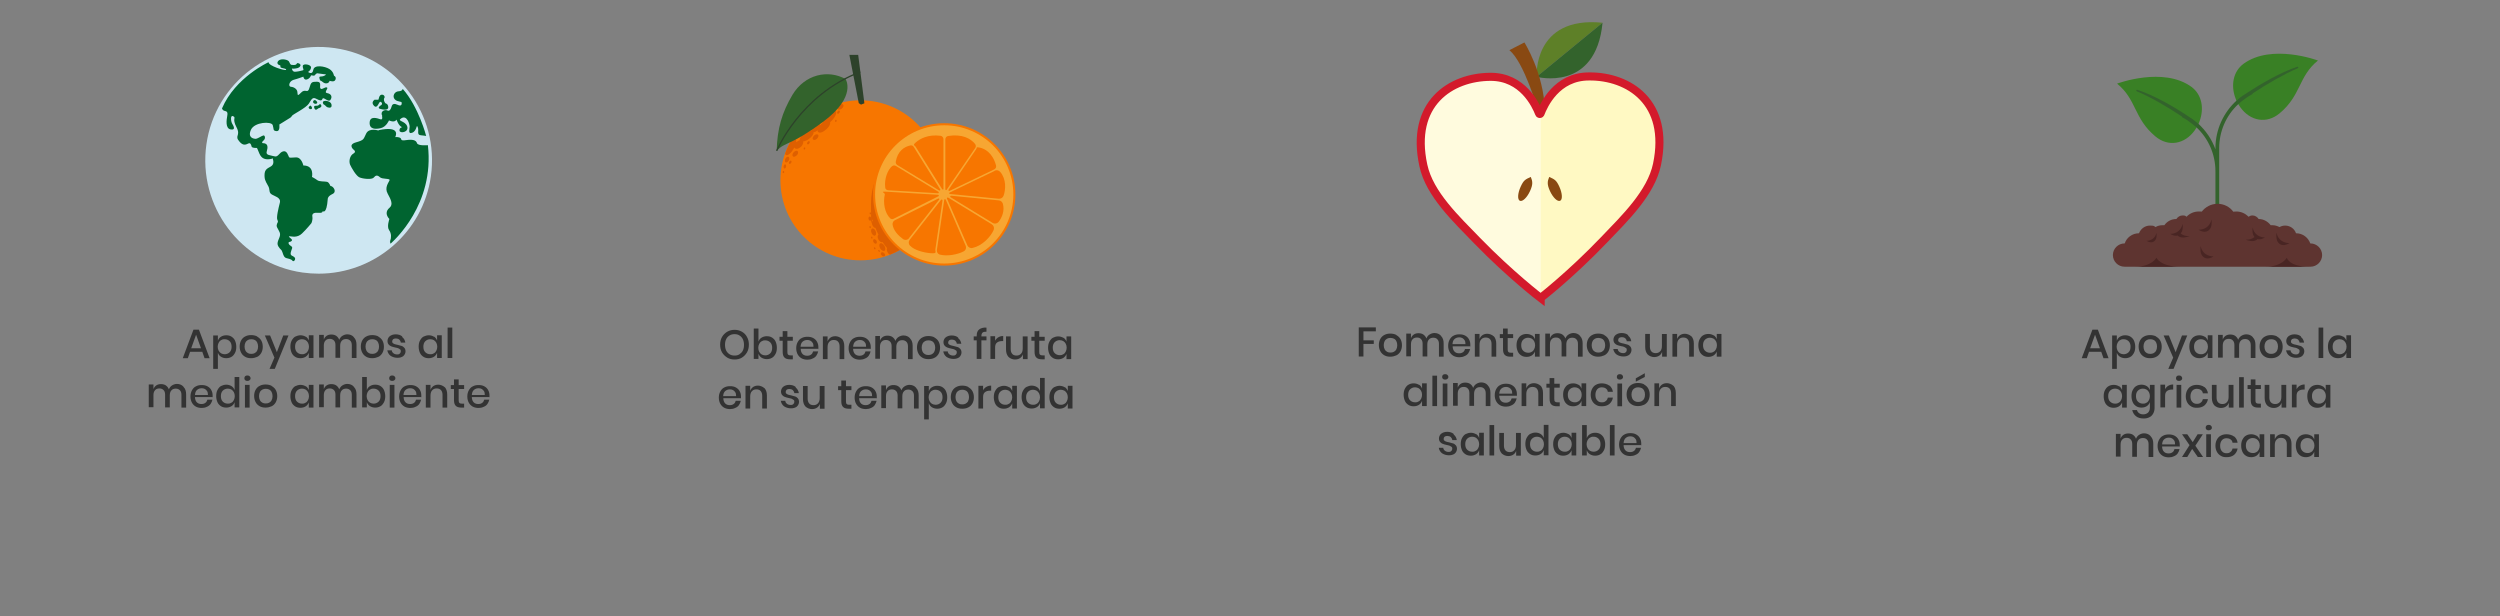 <?xml version="1.0" encoding="UTF-8"?>
<svg xmlns="http://www.w3.org/2000/svg" version="1.1" viewBox="0 0 1331 328">
  <rect x="0" y="0" width="1331" height="328" fill="#808080" stroke="none"/>
  <defs>
    <style>
      .cls-1 {
        fill: #fff9c3;
      }

      .cls-2 {
        stroke: #2d422a;
        stroke-width: .7px;
      }

      .cls-2, .cls-3 {
        fill: none;
        stroke-miterlimit: 10;
      }

      .cls-4 {
        fill: #5e8028;
      }

      .cls-5 {
        fill: #33632c;
      }

      .cls-6 {
        fill: #2d422a;
      }

      .cls-7 {
        fill: #f77600;
      }

      .cls-8 {
        fill: #5e3430;
      }

      .cls-9 {
        fill: #492523;
      }

      .cls-10 {
        fill: #fffbde;
      }

      .cls-3 {
        stroke: #d31a2b;
        stroke-width: 4.3px;
      }

      .cls-11 {
        fill: #f7a632;
      }

      .cls-12 {
        fill: #894912;
      }

      .cls-13 {
        fill: #333;
      }

      .cls-14 {
        fill: #de5f00;
      }

      .cls-15 {
        fill: #006430;
      }

      .cls-16 {
        fill: #398025;
      }

      .cls-17 {
        fill: #cee7f2;
      }
    </style>
  </defs>
  <!-- Generator: Adobe Illustrator 28.6.0, SVG Export Plug-In . SVG Version: 1.2.0 Build 709)  -->
  <g>
    <g id="Capa_1">
      <g>
        <path class="cls-13" d="M107.7,187.3h-6.5l-1.2,3.4h-2.7l5.7-15.2h2.9l5.7,15.2h-2.7l-1.2-3.4ZM107,185.4l-2.6-7.2-2.6,7.2h5.1Z"/>
        <path class="cls-13" d="M123.2,179.2c.8.5,1.5,1.2,1.9,2.1s.7,2,.7,3.3-.2,2.4-.7,3.3-1.1,1.7-1.9,2.1c-.8.5-1.8.7-2.8.7s-2-.3-2.8-.8c-.8-.5-1.3-1.3-1.6-2.1v8.6h-2.5v-17.8h2.5v2.8c.3-.9.8-1.6,1.6-2.1.8-.5,1.7-.8,2.8-.8s2,.2,2.8.7ZM117.7,181.1c-.6.3-1,.8-1.3,1.4-.3.6-.5,1.3-.5,2.1s.2,1.5.5,2.1c.3.6.8,1.1,1.3,1.4.6.3,1.2.5,1.9.5,1.1,0,2-.4,2.7-1.1.7-.7,1-1.7,1-2.9s-.3-2.2-1-2.9c-.7-.7-1.6-1.1-2.7-1.1s-1.3.2-1.9.5Z"/>
        <path class="cls-13" d="M136.9,179.2c.9.5,1.7,1.2,2.2,2.1s.8,2,.8,3.3-.3,2.4-.8,3.3-1.3,1.7-2.2,2.1-2,.7-3.2.7-2.2-.2-3.1-.7c-.9-.5-1.7-1.2-2.2-2.2-.5-.9-.8-2-.8-3.3s.3-2.4.8-3.3,1.3-1.7,2.2-2.1c.9-.5,2-.7,3.1-.7s2.2.2,3.2.7ZM132,181c-.5.3-1,.7-1.3,1.3s-.5,1.3-.5,2.2.2,1.6.5,2.2c.3.6.8,1,1.3,1.3.5.3,1.1.4,1.8.4s1.2-.1,1.8-.4c.5-.3,1-.7,1.3-1.3.3-.6.5-1.3.5-2.2s-.2-1.6-.5-2.2-.8-1.1-1.3-1.3c-.5-.3-1.1-.4-1.8-.4s-1.2.1-1.8.4Z"/>
        <path class="cls-13" d="M143.8,178.6l3.6,8.9,3.4-8.9h2.8l-7.3,17.8h-2.8l2.6-6-5.1-11.8h2.8Z"/>
        <path class="cls-13" d="M162.8,179.2c.8.5,1.3,1.3,1.6,2.1v-2.8h2.5v12.1h-2.5v-2.8c-.3.9-.9,1.6-1.6,2.1-.8.5-1.7.8-2.8.8s-2-.2-2.8-.7-1.5-1.2-1.9-2.1-.7-2-.7-3.3.2-2.4.7-3.3,1.1-1.7,1.9-2.1,1.8-.7,2.8-.7,2,.3,2.8.8ZM158.1,181.7c-.7.7-1,1.7-1,2.9s.3,2.2,1,2.9,1.6,1.1,2.7,1.1,1.3-.2,1.9-.5c.6-.3,1-.8,1.3-1.4.3-.6.5-1.3.5-2.1s-.2-1.5-.5-2.1c-.3-.6-.8-1.1-1.3-1.4s-1.2-.5-1.9-.5c-1.1,0-2,.4-2.7,1.1Z"/>
        <path class="cls-13" d="M188.5,179.7c.9.9,1.3,2.2,1.3,3.9v7h-2.5v-6.8c0-1.1-.3-1.9-.8-2.4s-1.2-.9-2.2-.9-1.8.3-2.3.9c-.6.6-.9,1.5-.9,2.7v6.4h-2.5v-6.8c0-1.1-.3-1.9-.8-2.4s-1.2-.9-2.2-.9-1.8.3-2.3.9c-.6.6-.9,1.5-.9,2.7v6.4h-2.5v-12.1h2.5v2.5c.3-.9.8-1.5,1.5-2,.7-.5,1.6-.7,2.5-.7s1.9.2,2.6.7,1.3,1.2,1.6,2.1c.4-.9.9-1.6,1.7-2.1.8-.5,1.7-.8,2.6-.8,1.4,0,2.6.5,3.4,1.4Z"/>
        <path class="cls-13" d="M201.4,179.2c.9.5,1.7,1.2,2.2,2.1s.8,2,.8,3.3-.3,2.4-.8,3.3-1.3,1.7-2.2,2.1-2,.7-3.2.7-2.2-.2-3.1-.7c-.9-.5-1.7-1.2-2.2-2.2-.5-.9-.8-2-.8-3.3s.3-2.4.8-3.3,1.3-1.7,2.2-2.1c.9-.5,2-.7,3.1-.7s2.2.2,3.2.7ZM196.4,181c-.5.3-1,.7-1.3,1.3s-.5,1.3-.5,2.2.2,1.6.5,2.2c.3.6.8,1,1.3,1.3.5.3,1.1.4,1.8.4s1.2-.1,1.8-.4c.5-.3,1-.7,1.3-1.3.3-.6.5-1.3.5-2.2s-.2-1.6-.5-2.2-.8-1.1-1.3-1.3c-.5-.3-1.1-.4-1.8-.4s-1.2.1-1.8.4Z"/>
        <path class="cls-13" d="M214.2,179.5c.9.7,1.4,1.7,1.6,2.9h-2.4c-.1-.7-.4-1.2-.8-1.6-.5-.4-1.1-.6-1.8-.6s-1.1.1-1.5.4c-.3.3-.5.7-.5,1.2s.1.7.4.9c.2.2.6.4.9.5.4.1.9.3,1.6.4.9.2,1.6.4,2.2.6.6.2,1,.6,1.4,1,.4.5.6,1.1.6,1.9s-.4,1.8-1.2,2.5c-.8.6-1.8.9-3.1.9s-2.7-.4-3.7-1.1c-.9-.7-1.5-1.7-1.7-2.9h2.4c0,.7.4,1.2.9,1.6s1.2.6,2,.6,1.1-.2,1.4-.5.5-.7.5-1.2-.1-.8-.4-1c-.3-.2-.6-.4-1-.6-.4-.1-.9-.3-1.6-.4-.9-.2-1.6-.4-2.1-.6-.5-.2-1-.5-1.4-1-.4-.5-.6-1.1-.6-1.9s.4-1.9,1.2-2.5,1.8-1,3.2-1,2.6.4,3.4,1.1Z"/>
        <path class="cls-13" d="M231.1,179.2c.8.5,1.3,1.3,1.6,2.1v-2.8h2.5v12.1h-2.5v-2.8c-.3.9-.9,1.6-1.6,2.1-.8.5-1.7.8-2.8.8s-2-.2-2.8-.7-1.5-1.2-1.9-2.1-.7-2-.7-3.3.2-2.4.7-3.3,1.1-1.7,1.9-2.1,1.8-.7,2.8-.7,2,.3,2.8.8ZM226.4,181.7c-.7.7-1,1.7-1,2.9s.3,2.2,1,2.9,1.6,1.1,2.7,1.1,1.3-.2,1.9-.5c.6-.3,1-.8,1.3-1.4.3-.6.5-1.3.5-2.1s-.2-1.5-.5-2.1c-.3-.6-.8-1.1-1.3-1.4s-1.2-.5-1.9-.5c-1.1,0-2,.4-2.7,1.1Z"/>
        <path class="cls-13" d="M240.8,174.4v16.2h-2.5v-16.2h2.5Z"/>
        <path class="cls-13" d="M97.8,206.1c.9.9,1.3,2.2,1.3,3.9v7h-2.5v-6.8c0-1.1-.3-1.9-.8-2.4s-1.2-.9-2.2-.9-1.8.3-2.3.9c-.6.6-.9,1.5-.9,2.7v6.4h-2.5v-6.8c0-1.1-.3-1.9-.8-2.4s-1.2-.9-2.2-.9-1.8.3-2.3.9c-.6.6-.9,1.5-.9,2.7v6.4h-2.5v-12.1h2.5v2.5c.3-.9.8-1.5,1.5-2,.7-.5,1.6-.7,2.5-.7s1.9.2,2.6.7,1.3,1.2,1.6,2.1c.4-.9.9-1.6,1.7-2.1.8-.5,1.7-.8,2.6-.8,1.4,0,2.6.5,3.4,1.4Z"/>
        <path class="cls-13" d="M113.1,211.4h-9.3c0,1.2.4,2.2,1,2.8.6.6,1.4.9,2.4.9s1.5-.2,2.1-.6c.6-.4.9-1,1.1-1.7h2.7c-.2.8-.5,1.6-1,2.3s-1.2,1.2-2,1.5c-.8.4-1.7.6-2.7.6s-2.2-.2-3.1-.7c-.9-.5-1.6-1.2-2.1-2.1s-.8-2-.8-3.3.3-2.4.8-3.3,1.2-1.7,2.1-2.1c.9-.5,1.9-.7,3.1-.7s2.2.2,3.1.7c.9.5,1.6,1.2,2,2,.5.9.7,1.8.7,2.9s0,.8,0,1.1ZM110.3,208.3c-.3-.5-.7-.9-1.2-1.2-.5-.3-1.1-.4-1.7-.4-1,0-1.8.3-2.5.9-.7.6-1,1.5-1.1,2.7h6.9c0-.8-.1-1.5-.4-2Z"/>
        <path class="cls-13" d="M123.3,205.6c.8.5,1.3,1.3,1.6,2.1v-7h2.5v16.2h-2.5v-2.8c-.3.9-.8,1.6-1.6,2.1-.8.5-1.7.8-2.8.8s-2-.2-2.8-.7-1.5-1.2-1.9-2.1-.7-2-.7-3.3.2-2.4.7-3.3,1.1-1.7,1.9-2.1,1.8-.7,2.8-.7,2,.3,2.8.8ZM118.6,208c-.7.7-1,1.7-1,2.9s.3,2.2,1,2.9,1.6,1.1,2.7,1.1,1.3-.2,1.9-.5c.6-.3,1-.8,1.3-1.4.3-.6.5-1.3.5-2.1s-.2-1.5-.5-2.1c-.3-.6-.8-1.1-1.3-1.4s-1.2-.5-1.9-.5c-1.1,0-2,.4-2.7,1.1Z"/>
        <path class="cls-13" d="M130.5,200.3c.3-.3.7-.4,1.2-.4s.9.1,1.2.4c.3.3.5.6.5,1.1s-.2.8-.5,1c-.3.3-.7.4-1.2.4s-.9-.1-1.2-.4c-.3-.3-.4-.6-.4-1s.1-.8.4-1.1ZM132.9,204.9v12.1h-2.5v-12.1h2.5Z"/>
        <path class="cls-13" d="M144.6,205.5c.9.5,1.7,1.2,2.2,2.1s.8,2,.8,3.3-.3,2.4-.8,3.3-1.3,1.7-2.2,2.1-2,.7-3.2.7-2.2-.2-3.1-.7c-.9-.5-1.7-1.2-2.2-2.2-.5-.9-.8-2-.8-3.3s.3-2.4.8-3.3,1.3-1.7,2.2-2.1c.9-.5,2-.7,3.1-.7s2.2.2,3.2.7ZM139.7,207.4c-.5.3-1,.7-1.3,1.3s-.5,1.3-.5,2.2.2,1.6.5,2.2c.3.6.8,1,1.3,1.3.5.3,1.1.4,1.8.4s1.2-.1,1.8-.4c.5-.3,1-.7,1.3-1.3.3-.6.5-1.3.5-2.2s-.2-1.6-.5-2.2-.8-1.1-1.3-1.3c-.5-.3-1.1-.4-1.8-.4s-1.2.1-1.8.4Z"/>
        <path class="cls-13" d="M162.8,205.6c.8.5,1.3,1.3,1.6,2.1v-2.8h2.5v12.1h-2.5v-2.8c-.3.9-.9,1.6-1.6,2.1-.8.5-1.7.8-2.8.8s-2-.2-2.8-.7-1.5-1.2-1.9-2.1-.7-2-.7-3.3.2-2.4.7-3.3,1.1-1.7,1.9-2.1,1.8-.7,2.8-.7,2,.3,2.8.8ZM158.1,208c-.7.7-1,1.7-1,2.9s.3,2.2,1,2.9,1.6,1.1,2.7,1.1,1.3-.2,1.9-.5c.6-.3,1-.8,1.3-1.4.3-.6.5-1.3.5-2.1s-.2-1.5-.5-2.1c-.3-.6-.8-1.1-1.3-1.4s-1.2-.5-1.9-.5c-1.1,0-2,.4-2.7,1.1Z"/>
        <path class="cls-13" d="M188.5,206.1c.9.9,1.3,2.2,1.3,3.9v7h-2.5v-6.8c0-1.1-.3-1.9-.8-2.4s-1.2-.9-2.2-.9-1.8.3-2.3.9c-.6.6-.9,1.5-.9,2.7v6.4h-2.5v-6.8c0-1.1-.3-1.9-.8-2.4s-1.2-.9-2.2-.9-1.8.3-2.3.9c-.6.6-.9,1.5-.9,2.7v6.4h-2.5v-12.1h2.5v2.5c.3-.9.8-1.5,1.5-2,.7-.5,1.6-.7,2.5-.7s1.9.2,2.6.7,1.3,1.2,1.6,2.1c.4-.9.9-1.6,1.7-2.1.8-.5,1.7-.8,2.6-.8,1.4,0,2.6.5,3.4,1.4Z"/>
        <path class="cls-13" d="M202.5,205.5c.8.5,1.5,1.2,1.9,2.1s.7,2,.7,3.3-.2,2.4-.7,3.3-1.1,1.7-1.9,2.1c-.8.5-1.8.7-2.8.7s-2-.3-2.8-.8c-.8-.5-1.3-1.3-1.6-2.1v2.8h-2.5v-16.2h2.5v7c.3-.9.8-1.6,1.6-2.1.8-.5,1.7-.8,2.8-.8s2,.2,2.8.7ZM197,207.4c-.6.3-1,.8-1.3,1.4-.3.6-.5,1.3-.5,2.1s.2,1.5.5,2.1c.3.6.8,1.1,1.3,1.4.6.3,1.2.5,1.9.5,1.1,0,2-.4,2.7-1.1.7-.7,1-1.7,1-2.9s-.3-2.2-1-2.9c-.7-.7-1.6-1.1-2.7-1.1s-1.3.2-1.9.5Z"/>
        <path class="cls-13" d="M207.6,200.3c.3-.3.7-.4,1.2-.4s.9.1,1.2.4c.3.3.5.6.5,1.1s-.2.8-.5,1c-.3.3-.7.4-1.2.4s-.9-.1-1.2-.4c-.3-.3-.4-.6-.4-1s.1-.8.4-1.1ZM210,204.9v12.1h-2.5v-12.1h2.5Z"/>
        <path class="cls-13" d="M224.2,211.4h-9.3c0,1.2.4,2.2,1,2.8.6.6,1.4.9,2.4.9s1.5-.2,2.1-.6c.6-.4.9-1,1.1-1.7h2.7c-.2.8-.5,1.6-1,2.3s-1.2,1.2-2,1.5c-.8.4-1.7.6-2.7.6s-2.2-.2-3.1-.7c-.9-.5-1.6-1.2-2.1-2.1s-.8-2-.8-3.3.3-2.4.8-3.3,1.2-1.7,2.1-2.1c.9-.5,1.9-.7,3.1-.7s2.2.2,3.1.7c.9.5,1.6,1.2,2,2,.5.9.7,1.8.7,2.9s0,.8,0,1.1ZM221.3,208.3c-.3-.5-.7-.9-1.2-1.2-.5-.3-1.1-.4-1.7-.4-1,0-1.8.3-2.5.9-.7.6-1,1.5-1.1,2.7h6.9c0-.8-.1-1.5-.4-2Z"/>
        <path class="cls-13" d="M236.8,206.1c.8.9,1.3,2.2,1.3,3.9v7h-2.5v-6.8c0-1.1-.3-1.9-.8-2.5-.6-.6-1.3-.9-2.3-.9s-1.8.3-2.4,1c-.6.6-.9,1.6-.9,2.8v6.4h-2.5v-12.1h2.5v2.7c.3-.9.9-1.6,1.6-2.1.8-.5,1.6-.7,2.6-.7s2.5.5,3.4,1.4Z"/>
        <path class="cls-13" d="M247.1,214.8v2.2h-1.5c-1.3,0-2.3-.3-2.9-.9-.7-.6-1-1.7-1-3.1v-5.9h-1.7v-2.1h1.7v-3h2.5v3h2.9v2.1h-2.9v6c0,.7.1,1.2.4,1.4.3.3.7.4,1.3.4h1.2Z"/>
        <path class="cls-13" d="M260.5,211.4h-9.3c0,1.2.4,2.2,1,2.8.6.6,1.4.9,2.4.9s1.5-.2,2.1-.6c.6-.4.9-1,1.1-1.7h2.7c-.2.8-.5,1.6-1,2.3s-1.2,1.2-2,1.5c-.8.4-1.7.6-2.7.6s-2.2-.2-3.1-.7c-.9-.5-1.6-1.2-2.1-2.1s-.8-2-.8-3.3.3-2.4.8-3.3,1.2-1.7,2.1-2.1c.9-.5,1.9-.7,3.1-.7s2.2.2,3.1.7c.9.5,1.6,1.2,2,2,.5.9.7,1.8.7,2.9s0,.8,0,1.1ZM257.7,208.3c-.3-.5-.7-.9-1.2-1.2-.5-.3-1.1-.4-1.7-.4-1,0-1.8.3-2.5.9-.7.6-1,1.5-1.1,2.7h6.9c0-.8-.1-1.5-.4-2Z"/>
      </g>
      <g>
        <path class="cls-17" d="M178.2,25.6c-32.9-4.7-63.6,18.2-68.3,51.2-4.7,32.9,18.2,63.6,51.2,68.3,2.9.4,5.8.6,8.6.6,29.5,0,55.4-21.7,59.7-51.8,4.7-32.9-18.2-63.6-51.2-68.3"/>
        <path class="cls-15" d="M145.1,84.2s1,2.2,0,3.6c-1,1.5-3.8,1.4-4.2,4.4-.3,3.1.4,4.2,1.7,6.5,1.4,2.2.3,3.6,1.9,4.7,1.6,1.1,5.2,1.7,4.5,4.5-.7,2.8-2,8-1.3,9.2.7,1.3-.2,1.3-.4,2.8s2,3.2,1.8,5.2c-.2,2-2.2,4-.9,6.1,1.3,2.1,1.6,1.3,2.2,3.2.6,1.9,1,2.7,2,3,1,.3,2.7.5,3.3,1.4.6.9,2.1-.8,1.1-1.8-1-1-2.4-.7-2-2.6.4-2,1.5-2.6,0-3.5-1.6-1-1.3-2.1-.7-2.1.6,0,2.1-.7.9-1.7-1.2-1-1.6-1.3-.7-1.3,1,0,3.9,1,6.5-1.5,2.6-2.5,5-5.5,5-5.5,0,0,.8-1.7.5-3.5-.3-1.8,1.1-2.2,3.4-2,2.3.2,2.1-.9,2.1-.9,0,0,2.1,2.1,2.7-6.5,0,0-.1-1.4,2.5-2.6,2.6-1.2.4-4.3-1.1-4.3,0,0-.6-1.9-1.8-2.2-1.2-.3-4.1,0-5.2-.9-1.2-.9-2.8-1.7-2.8-1.7,0,0,1.4-6.1-4.6-6.1,0,0-.9-4.4-3.9-4.3s-3.4.4-3.8-.3c-.4-.7-1-3.5-3.1-2.9-2.1.6-2.6,3.3-4.7,2.6-2.1-.6-4.6-.5-4-2.5.6-2.1,1-4.5-2.2-4.5,0,0-.8-.3.5-1.4,1.3-1.1.7-2.8,0-2.7-.8.1-3,1.7-4.1,1.8-1.1,0-4.5-.5-2.6-4.8,1.9-4.2,10.9-4.6,11.6-2.5.7,2.1-.1,3,2,3.2,2.1.2,1.5-3.5,1.5-3.5l5.8-3.6s.6-.4,1-1.1c.4-.7,7.4-4.1,8.9-6.4,1.5-2.4,2-3.7,4-2.6,2,1,2.8,1.3,3.3,0,.5-1.3,3.1,2.1,4.2.6,1.1-1.5.6-3.2-1.6-3.6-2.2-.3.7-2.5-.2-3-.9-.6-2.5,1.3-3.4.6-.9-.8.9-3.6-1.9-3.7-2.9,0-3.2.2-4.1,3.4-.9,3.2-2.1,0-4.4,2.4-2.3,2.4-1.7.9-2-.5-.2-1.4-1.8-2.5-3.4-2.6-1.6-.1-1-3,1.4-3.7,2.3-.6,5.2-1.7,5.2-1.7,0,0,.3,2,1.9,1.5,1.7-.5,2.2-2.2,2.2-2.2l1.7.2s1.1-1.2,1.5-1.3c.3,0,3.8.5,3.8.5,0,0,1.9-.1.1.8-1.8.9-3-.2-2.6,1.5.4,1.7.5.7,1.8,1.9,1.2,1.1,3.2.9,3.6-.7,0,0,2.5,1,3.1-.6.6-1.6-.8-2.1-.8-2.1,0,0-.2-2.2-2.5-3.6-2.3-1.4-8-2.5-8.5.5-.5,3-2.8,1.1-2.8,1.1,0,0,1.4-.7,1.6-2.3.2-1.7-4.3-2.4-4.4-.9-.1,1.5,1,2.2-.2,2.4-1.2.3-2.3.6-3.9.7-1.5.1-1.7-1.7-1.7-1.7,0,0,1.2.2,2.8-.2,1.7-.4,2.6-2,.8-2.6-1.8-.6.1,1.4-4,.8,0,0-.5-.2-1-1.5-.4-1.3-4.2-2-5.6-.8-1.3,1.2-.6,2.2.5,2.5,1.1.4-.5,1.1,1.3,1.5,1.8.4,2.5.6,2,1-.5.5-9.3-2.1-9.2-4.1,0,0-17.7,8-24.8,24.6,0,0,.2,1,1.3,1.3,1.1.3,1.9.4,1.5,2.6-.4,2.2-1.1,6.8,1.8,7.3,2.9.5,1.5-1.9.8-3.1-.7-1.2-1.1-4.8.6-3.9,1.7.9-.8,1.1,1.7,5.8,2.5,4.8-1.4,4.4,1.7,7.8,3,3.4,4.7-.2,5.7,1,1,1.2,0,1.9,2,2.2,2,.3,1.2-.6,2.1,1.4.9,1.9,1.5,5.8,7.4,4.4"/>
        <path class="cls-15" d="M165.4,56.2s-1.6.6-.9,1.5c.7.9,2.7.4.9-1.5"/>
        <path class="cls-15" d="M167.8,53.3s-.9-.2-1.1.8c-.2,1,1.6,1.6,2.1.8.5-.8-1-1.6-1-1.6"/>
        <path class="cls-15" d="M170.4,55.3s-.8,1-1.6,1c-.9,0-2-.2-1.4,1.4.6,1.6,2,0,2,0,0,0,3.1-.7,1-2.4"/>
        <path class="cls-15" d="M173.7,53.7s-2.7-.3-1.5,1.8c0,0,.8.4,1.5,1.2.7.7,2.6,1,2.8-.1.2-1.2-.3-2.5-2.8-2.9"/>
        <path class="cls-15" d="M201.5,69.5s-4.9-1.6-6.5,1.5c-1.6,3.1-.9,3.5-5.5,4.8-4.6,1.3-1.1,4-1.1,4,0,0,1.5,1-.3,2-1.8,1-2.5,4-1.7,5.9.8,1.8,3.2,5.9,4.9,6.7,1.7.8,6.7,1.4,7.7.1,1-1.2,1.9-1.4,3.2-.2,1.3,1.3,5.7.5,5.2,1.7-.5,1.2-2.8,3.9-1,7.1,1.8,3.3,3,5.8,1,7.5-2.1,1.7-2,4-.1,6,0,0-1.5,4.2-.1,6,1.3,1.8,1.1,4.2.6,5.4-.5,1.2,0,.5,0,.5,0,0-.4,1.9.6.8,1-1,23.1-20.4,19.4-52,0,0-5.3.5-5.8-1.1-.5-1.6-2.3-2.1-5.8-1.6-3.5.6-2.1-.8-3.3-1.3-1.2-.5-2.5-.3-2.5-.3,0,0,3.6-6.3-8.8-3.7"/>
        <path class="cls-15" d="M203.4,61.8s.6,2.2-.9,1.7c-1.5-.5-5.5-2-5.7,1.7-.2,3.7,3.1,3.7,6,3,2.9-.7,4.3-4.1,4.3-4.1,0,0,2.9,1.5,4-.4,0,0,1.2,3.5,3,4,0,0-1.6.3-1.4,1.9.3,1.6,5.1.8,4.1-2.3-1-3.1-5.9-2.7-3-4.4,2.9-1.7,4.3,3.2,4.3,4.5,0,1.3-1.1,4.3,1.5,3.2,2.5-1.1,2-4.9,2.8-2.9.8,1.9-.7,4.1,1.6,4.3,2.3.2,2.9.4,2.9.4,0,0-4-15.5-12.5-25.1,0,0,0,1.2-2.2,1.3-2.2.1-3.5,2.7-2,4.3,1.5,1.6,3.7.8,3.7,1.9,0,1.2-.5,1.8-2.2,1-1.7-.8-2.8-.6-3.2.9-.4,1.5-1.1,2.7-2.3,2.1-1.2-.6-4,.4-2.7,2.9"/>
        <path class="cls-15" d="M199.6,53s-2.4,1.3-.5,3.3c2,2,2.5-2.4,3.5-2.1,1,.4,1,1.4.3,1.8-.7.3-2,1.5-.7,1.9s4.6,1.1,4.5-.8c0-1.9-1.5-2.1-1.5-2.1,0,0-1.5-1.7-.4-3.2,0,0,0-1.4-1.5-1.4-1.6,0-1.6,2.7-1.9,2.7-.3,0-1.8,0-1.8,0"/>
      </g>
      <g>
        <path class="cls-13" d="M395,176.6c1.2.7,2.1,1.6,2.7,2.8.7,1.2,1,2.6,1,4.1s-.3,2.9-1,4.1c-.7,1.2-1.6,2.1-2.7,2.8s-2.5,1-3.9,1-2.8-.3-3.9-1-2.1-1.6-2.8-2.8c-.7-1.2-1-2.6-1-4.1s.3-2.9,1-4.1c.7-1.2,1.6-2.1,2.8-2.8,1.2-.7,2.5-1,3.9-1s2.7.3,3.9,1ZM388.4,178.6c-.8.5-1.4,1.1-1.8,2-.4.8-.6,1.8-.6,3s.2,2.1.6,3c.4.8,1,1.5,1.8,2,.8.5,1.7.7,2.7.7s1.9-.2,2.6-.7,1.4-1.1,1.8-2c.4-.8.6-1.8.6-3s-.2-2.1-.6-3c-.4-.8-1-1.5-1.8-2s-1.6-.7-2.6-.7-1.9.2-2.7.7Z"/>
        <path class="cls-13" d="M411,179.7c.8.5,1.5,1.2,1.9,2.1s.7,2,.7,3.3-.2,2.4-.7,3.3-1.1,1.7-1.9,2.1c-.8.5-1.8.7-2.8.7s-2-.3-2.8-.8c-.8-.5-1.3-1.3-1.6-2.1v2.8h-2.5v-16.2h2.5v7c.3-.9.8-1.6,1.6-2.1.8-.5,1.7-.8,2.8-.8s2,.2,2.8.7ZM405.5,181.7c-.6.3-1,.8-1.3,1.4-.3.6-.5,1.3-.5,2.1s.2,1.5.5,2.1c.3.6.8,1.1,1.3,1.4.6.3,1.2.5,1.9.5,1.1,0,2-.4,2.7-1.1.7-.7,1-1.7,1-2.9s-.3-2.2-1-2.9c-.7-.7-1.6-1.1-2.7-1.1s-1.3.2-1.9.5Z"/>
        <path class="cls-13" d="M422.1,189.1v2.2h-1.5c-1.3,0-2.3-.3-2.9-.9-.7-.6-1-1.7-1-3.1v-5.9h-1.7v-2.1h1.7v-3h2.5v3h2.9v2.1h-2.9v6c0,.7.1,1.2.4,1.4.3.3.7.4,1.3.4h1.2Z"/>
        <path class="cls-13" d="M435.6,185.7h-9.3c0,1.2.4,2.2,1,2.8.6.6,1.4.9,2.4.9s1.5-.2,2.1-.6c.6-.4.9-1,1.1-1.7h2.7c-.2.8-.5,1.6-1,2.3s-1.2,1.2-2,1.5c-.8.4-1.7.6-2.7.6s-2.2-.2-3.1-.7c-.9-.5-1.6-1.2-2.1-2.1s-.8-2-.8-3.3.3-2.4.8-3.3,1.2-1.7,2.1-2.1c.9-.5,1.9-.7,3.1-.7s2.2.2,3.1.7c.9.5,1.6,1.2,2,2,.5.9.7,1.8.7,2.9s0,.8,0,1.1ZM432.7,182.6c-.3-.5-.7-.9-1.2-1.2-.5-.3-1.1-.4-1.7-.4-1,0-1.8.3-2.5.9-.7.6-1,1.5-1.1,2.7h6.9c0-.8-.1-1.5-.4-2Z"/>
        <path class="cls-13" d="M448.2,180.3c.8.9,1.3,2.2,1.3,3.9v7h-2.5v-6.8c0-1.1-.3-1.9-.8-2.5s-1.3-.9-2.3-.9-1.8.3-2.4,1c-.6.6-.9,1.6-.9,2.8v6.4h-2.5v-12.1h2.5v2.7c.3-.9.9-1.6,1.6-2.1.8-.5,1.6-.7,2.6-.7s2.5.5,3.4,1.4Z"/>
        <path class="cls-13" d="M463.5,185.7h-9.3c0,1.2.4,2.2,1,2.8.6.6,1.4.9,2.4.9s1.5-.2,2.1-.6c.6-.4.9-1,1.1-1.7h2.7c-.2.8-.5,1.6-1,2.3s-1.2,1.2-2,1.5c-.8.4-1.7.6-2.7.6s-2.2-.2-3.1-.7c-.9-.5-1.6-1.2-2.1-2.1s-.8-2-.8-3.3.3-2.4.8-3.3,1.2-1.7,2.1-2.1c.9-.5,1.9-.7,3.1-.7s2.2.2,3.1.7c.9.5,1.6,1.2,2,2,.5.9.7,1.8.7,2.9s0,.8,0,1.1ZM460.7,182.6c-.3-.5-.7-.9-1.2-1.2-.5-.3-1.1-.4-1.7-.4-1,0-1.8.3-2.5.9-.7.6-1,1.5-1.1,2.7h6.9c0-.8-.1-1.5-.4-2Z"/>
        <path class="cls-13" d="M484.6,180.3c.9.9,1.3,2.2,1.3,3.9v7h-2.5v-6.8c0-1.1-.3-1.9-.8-2.4s-1.2-.9-2.2-.9-1.8.3-2.3.9c-.6.6-.9,1.5-.9,2.7v6.4h-2.5v-6.8c0-1.1-.3-1.9-.8-2.4s-1.2-.9-2.2-.9-1.8.3-2.3.9c-.6.6-.9,1.5-.9,2.7v6.4h-2.5v-12.1h2.5v2.5c.3-.9.8-1.5,1.5-2,.7-.5,1.6-.7,2.5-.7s1.9.2,2.6.7c.7.5,1.3,1.2,1.6,2.1.4-.9.9-1.6,1.7-2.1.8-.5,1.7-.8,2.6-.8,1.4,0,2.6.5,3.4,1.4Z"/>
        <path class="cls-13" d="M497.5,179.7c.9.5,1.7,1.2,2.2,2.1s.8,2,.8,3.3-.3,2.4-.8,3.3-1.3,1.7-2.2,2.1c-.9.5-2,.7-3.2.7s-2.2-.2-3.1-.7c-.9-.5-1.7-1.2-2.2-2.2-.5-.9-.8-2-.8-3.3s.3-2.4.8-3.3,1.3-1.7,2.2-2.1c.9-.5,2-.7,3.1-.7s2.2.2,3.2.7ZM492.5,181.6c-.5.3-1,.7-1.3,1.3-.3.6-.5,1.3-.5,2.2s.2,1.6.5,2.2.8,1,1.3,1.3c.5.3,1.1.4,1.8.4s1.2-.1,1.8-.4c.5-.3,1-.7,1.3-1.3s.5-1.3.5-2.2-.2-1.6-.5-2.2c-.3-.6-.8-1.1-1.3-1.3-.5-.3-1.1-.4-1.8-.4s-1.2.1-1.8.4Z"/>
        <path class="cls-13" d="M510.2,180.1c.9.7,1.4,1.7,1.6,2.9h-2.4c-.1-.7-.4-1.2-.8-1.6-.5-.4-1.1-.6-1.8-.6s-1.1.1-1.5.4c-.3.3-.5.7-.5,1.2s.1.7.4.9c.2.2.6.4.9.5.4.1.9.3,1.6.4.9.2,1.6.4,2.2.6.6.2,1,.6,1.4,1,.4.5.6,1.1.6,1.9s-.4,1.8-1.2,2.5c-.8.6-1.8.9-3.1.9s-2.7-.4-3.7-1.1c-.9-.7-1.5-1.7-1.7-2.9h2.4c0,.7.4,1.2.9,1.6.5.4,1.2.6,2,.6s1.1-.2,1.4-.5.5-.7.5-1.2-.1-.8-.4-1c-.3-.2-.6-.4-1-.6-.4-.1-.9-.3-1.6-.4-.9-.2-1.6-.4-2.1-.6-.5-.2-1-.5-1.4-1-.4-.5-.6-1.1-.6-1.9s.4-1.9,1.2-2.5c.8-.6,1.8-1,3.2-1s2.6.4,3.4,1.1Z"/>
        <path class="cls-13" d="M523.1,177.1c-.4.4-.6,1-.6,1.8v.2h2.7v2.1h-2.7v9.9h-2.5v-9.9h-1.6v-2.1h1.6v-.4c0-1.5.4-2.6,1.3-3.3.9-.7,2.2-1.1,3.9-1v2.2c-1,0-1.7.1-2.1.5Z"/>
        <path class="cls-13" d="M531.5,179.6c.8-.5,1.6-.7,2.6-.7v2.7h-.7c-1.1,0-2,.3-2.6.8-.7.5-1,1.4-1,2.6v6.1h-2.5v-12.1h2.5v2.4c.4-.8,1-1.4,1.8-1.9Z"/>
        <path class="cls-13" d="M547.1,179.1v12.1h-2.5v-2.6c-.3.9-.8,1.6-1.6,2.1s-1.6.7-2.7.7-2.5-.5-3.4-1.4c-.8-.9-1.3-2.2-1.3-3.9v-7h2.5v6.8c0,1.1.3,1.9.8,2.5s1.3.9,2.3.9,1.8-.3,2.4-1c.6-.6.9-1.6.9-2.8v-6.4h2.5Z"/>
        <path class="cls-13" d="M556.2,189.1v2.2h-1.5c-1.3,0-2.3-.3-2.9-.9-.7-.6-1-1.7-1-3.1v-5.9h-1.7v-2.1h1.7v-3h2.5v3h2.9v2.1h-2.9v6c0,.7.1,1.2.4,1.4.3.3.7.4,1.3.4h1.2Z"/>
        <path class="cls-13" d="M566.2,179.8c.8.5,1.3,1.3,1.6,2.1v-2.8h2.5v12.1h-2.5v-2.8c-.3.9-.9,1.6-1.6,2.1-.8.5-1.7.8-2.8.8s-2-.2-2.8-.7c-.8-.5-1.5-1.2-1.9-2.1s-.7-2-.7-3.3.2-2.4.7-3.3,1.1-1.7,1.9-2.1,1.8-.7,2.8-.7,2,.3,2.8.8ZM561.5,182.2c-.7.7-1,1.7-1,2.9s.3,2.2,1,2.9,1.6,1.1,2.7,1.1,1.3-.2,1.9-.5c.6-.3,1-.8,1.3-1.4.3-.6.5-1.3.5-2.1s-.2-1.5-.5-2.1c-.3-.6-.8-1.1-1.3-1.4-.6-.3-1.2-.5-1.9-.5-1.1,0-2,.4-2.7,1.1Z"/>
        <path class="cls-13" d="M394.4,212h-9.3c0,1.2.4,2.2,1,2.8.6.6,1.4.9,2.4.9s1.5-.2,2.1-.6c.6-.4.9-1,1.1-1.7h2.7c-.2.8-.5,1.6-1,2.3s-1.2,1.2-2,1.5c-.8.4-1.7.6-2.7.6s-2.2-.2-3.1-.7c-.9-.5-1.6-1.2-2.1-2.1s-.8-2-.8-3.3.3-2.4.8-3.3,1.2-1.7,2.1-2.1c.9-.5,1.9-.7,3.1-.7s2.2.2,3.1.7c.9.5,1.6,1.2,2,2,.5.9.7,1.8.7,2.9s0,.8,0,1.1ZM391.5,208.9c-.3-.5-.7-.9-1.2-1.2-.5-.3-1.1-.4-1.7-.4-1,0-1.8.3-2.5.9-.7.6-1,1.5-1.1,2.7h6.9c0-.8-.1-1.5-.4-2Z"/>
        <path class="cls-13" d="M407,206.6c.8.9,1.3,2.2,1.3,3.9v7h-2.5v-6.8c0-1.1-.3-1.9-.8-2.5s-1.3-.9-2.3-.9-1.8.3-2.4,1c-.6.6-.9,1.6-.9,2.8v6.4h-2.5v-12.1h2.5v2.7c.3-.9.9-1.6,1.6-2.1.8-.5,1.6-.7,2.6-.7s2.5.5,3.4,1.4Z"/>
        <path class="cls-13" d="M423.7,206.4c.9.7,1.4,1.7,1.6,2.9h-2.4c-.1-.7-.4-1.2-.8-1.6-.5-.4-1.1-.6-1.8-.6s-1.1.1-1.5.4c-.3.3-.5.7-.5,1.2s.1.7.4.9c.2.2.6.4.9.5.4.1.9.3,1.6.4.9.2,1.6.4,2.2.6.6.2,1,.6,1.4,1,.4.5.6,1.1.6,1.9s-.4,1.8-1.2,2.5c-.8.6-1.8.9-3.1.9s-2.7-.4-3.7-1.1c-.9-.7-1.5-1.7-1.7-2.9h2.4c0,.7.4,1.2.9,1.6.5.4,1.2.6,2,.6s1.1-.2,1.4-.5.5-.7.5-1.2-.1-.8-.4-1c-.3-.2-.6-.4-1-.6-.4-.1-.9-.3-1.6-.4-.9-.2-1.6-.4-2.1-.6-.5-.2-1-.5-1.4-1-.4-.5-.6-1.1-.6-1.9s.4-1.9,1.2-2.5c.8-.6,1.8-1,3.2-1s2.6.4,3.4,1.1Z"/>
        <path class="cls-13" d="M439,205.5v12.1h-2.5v-2.6c-.3.9-.8,1.6-1.6,2.1s-1.6.7-2.7.7-2.5-.5-3.4-1.4c-.8-.9-1.3-2.2-1.3-3.9v-7h2.5v6.8c0,1.1.3,1.9.8,2.5s1.3.9,2.3.9,1.8-.3,2.4-1c.6-.6.9-1.6.9-2.8v-6.4h2.5Z"/>
        <path class="cls-13" d="M453.3,215.4v2.2h-1.5c-1.3,0-2.3-.3-2.9-.9-.7-.6-1-1.7-1-3.1v-5.9h-1.7v-2.1h1.7v-3h2.5v3h2.9v2.1h-2.9v6c0,.7.1,1.2.4,1.4.3.3.7.4,1.3.4h1.2Z"/>
        <path class="cls-13" d="M466.7,212h-9.3c0,1.2.4,2.2,1,2.8.6.6,1.4.9,2.4.9s1.5-.2,2.1-.6c.6-.4.9-1,1.1-1.7h2.7c-.2.8-.5,1.6-1,2.3s-1.2,1.2-2,1.5c-.8.4-1.7.6-2.7.6s-2.2-.2-3.1-.7c-.9-.5-1.6-1.2-2.1-2.1s-.8-2-.8-3.3.3-2.4.8-3.3,1.2-1.7,2.1-2.1c.9-.5,1.9-.7,3.1-.7s2.2.2,3.1.7c.9.5,1.6,1.2,2,2,.5.9.7,1.8.7,2.9s0,.8,0,1.1ZM463.9,208.9c-.3-.5-.7-.9-1.2-1.2-.5-.3-1.1-.4-1.7-.4-1,0-1.8.3-2.5.9-.7.6-1,1.5-1.1,2.7h6.9c0-.8-.1-1.5-.4-2Z"/>
        <path class="cls-13" d="M487.8,206.6c.9.9,1.3,2.2,1.3,3.9v7h-2.5v-6.8c0-1.1-.3-1.9-.8-2.4s-1.2-.9-2.2-.9-1.8.3-2.3.9c-.6.6-.9,1.5-.9,2.7v6.4h-2.5v-6.8c0-1.1-.3-1.9-.8-2.4s-1.2-.9-2.2-.9-1.8.3-2.3.9c-.6.6-.9,1.5-.9,2.7v6.4h-2.5v-12.1h2.5v2.5c.3-.9.8-1.5,1.5-2,.7-.5,1.6-.7,2.5-.7s1.9.2,2.6.7c.7.5,1.3,1.2,1.6,2.1.4-.9.9-1.6,1.7-2.1.8-.5,1.7-.8,2.6-.8,1.4,0,2.6.5,3.4,1.4Z"/>
        <path class="cls-13" d="M501.7,206.1c.8.5,1.5,1.2,1.9,2.1s.7,2,.7,3.3-.2,2.4-.7,3.3-1.1,1.7-1.9,2.1c-.8.5-1.8.7-2.8.7s-2-.3-2.8-.8c-.8-.5-1.3-1.3-1.6-2.1v8.6h-2.5v-17.8h2.5v2.8c.3-.9.8-1.6,1.6-2.1.8-.5,1.7-.8,2.8-.8s2,.2,2.8.7ZM496.2,208c-.6.3-1,.8-1.3,1.4-.3.6-.5,1.3-.5,2.1s.2,1.5.5,2.1c.3.6.8,1.1,1.3,1.4.6.3,1.2.5,1.9.5,1.1,0,2-.4,2.7-1.1.7-.7,1-1.7,1-2.9s-.3-2.2-1-2.9c-.7-.7-1.6-1.1-2.7-1.1s-1.3.2-1.9.5Z"/>
        <path class="cls-13" d="M515.5,206.1c.9.5,1.7,1.2,2.2,2.1s.8,2,.8,3.3-.3,2.4-.8,3.3-1.3,1.7-2.2,2.1c-.9.5-2,.7-3.2.7s-2.2-.2-3.1-.7c-.9-.5-1.7-1.2-2.2-2.2-.5-.9-.8-2-.8-3.3s.3-2.4.8-3.3,1.3-1.7,2.2-2.1c.9-.5,2-.7,3.1-.7s2.2.2,3.2.7ZM510.5,207.9c-.5.3-1,.7-1.3,1.3-.3.6-.5,1.3-.5,2.2s.2,1.6.5,2.2.8,1,1.3,1.3c.5.3,1.1.4,1.8.4s1.2-.1,1.8-.4c.5-.3,1-.7,1.3-1.3s.5-1.3.5-2.2-.2-1.6-.5-2.2c-.3-.6-.8-1.1-1.3-1.3-.5-.3-1.1-.4-1.8-.4s-1.2.1-1.8.4Z"/>
        <path class="cls-13" d="M525.1,206c.8-.5,1.6-.7,2.6-.7v2.7h-.7c-1.1,0-2,.3-2.6.8-.7.5-1,1.4-1,2.6v6.1h-2.5v-12.1h2.5v2.4c.4-.8,1-1.4,1.8-1.9Z"/>
        <path class="cls-13" d="M537.3,206.1c.8.5,1.3,1.3,1.6,2.1v-2.8h2.5v12.1h-2.5v-2.8c-.3.9-.9,1.6-1.6,2.1-.8.5-1.7.8-2.8.8s-2-.2-2.8-.7c-.8-.5-1.5-1.2-1.9-2.1s-.7-2-.7-3.3.2-2.4.7-3.3,1.1-1.7,1.9-2.1,1.8-.7,2.8-.7,2,.3,2.8.8ZM532.5,208.6c-.7.7-1,1.7-1,2.9s.3,2.2,1,2.9,1.6,1.1,2.7,1.1,1.3-.2,1.9-.5c.6-.3,1-.8,1.3-1.4.3-.6.5-1.3.5-2.1s-.2-1.5-.5-2.1c-.3-.6-.8-1.1-1.3-1.4-.6-.3-1.2-.5-1.9-.5-1.1,0-2,.4-2.7,1.1Z"/>
        <path class="cls-13" d="M552.1,206.1c.8.5,1.3,1.3,1.6,2.1v-7h2.5v16.2h-2.5v-2.8c-.3.9-.8,1.6-1.6,2.1-.8.5-1.7.8-2.8.8s-2-.2-2.8-.7c-.8-.5-1.5-1.2-1.9-2.1s-.7-2-.7-3.3.2-2.4.7-3.3,1.1-1.7,1.9-2.1,1.8-.7,2.8-.7,2,.3,2.8.8ZM547.3,208.6c-.7.7-1,1.7-1,2.9s.3,2.2,1,2.9,1.6,1.1,2.7,1.1,1.3-.2,1.9-.5c.6-.3,1-.8,1.3-1.4.3-.6.5-1.3.5-2.1s-.2-1.5-.5-2.1c-.3-.6-.8-1.1-1.3-1.4-.6-.3-1.2-.5-1.9-.5-1.1,0-2,.4-2.7,1.1Z"/>
        <path class="cls-13" d="M566.9,206.1c.8.5,1.3,1.3,1.6,2.1v-2.8h2.5v12.1h-2.5v-2.8c-.3.9-.9,1.6-1.6,2.1-.8.5-1.7.8-2.8.8s-2-.2-2.8-.7c-.8-.5-1.5-1.2-1.9-2.1s-.7-2-.7-3.3.2-2.4.7-3.3,1.1-1.7,1.9-2.1,1.8-.7,2.8-.7,2,.3,2.8.8ZM562.1,208.6c-.7.7-1,1.7-1,2.9s.3,2.2,1,2.9,1.6,1.1,2.7,1.1,1.3-.2,1.9-.5c.6-.3,1-.8,1.3-1.4.3-.6.5-1.3.5-2.1s-.2-1.5-.5-2.1c-.3-.6-.8-1.1-1.3-1.4-.6-.3-1.2-.5-1.9-.5-1.1,0-2,.4-2.7,1.1Z"/>
      </g>
      <g>
        <g>
          <circle class="cls-7" cx="458.1" cy="96" r="42.6"/>
          <g>
            <path class="cls-14" d="M466.5,129.7c.4-.3.5-1,.1-1.6s-1-.9-1.4-.7-.5,1-.1,1.6,1,.9,1.4.7Z"/>
            <path class="cls-14" d="M464.3,121.7c-.6.3-.7,1.3-.3,2.3.4,1,1.3,1.7,1.9,1.4.6-.3.7-1.3.3-2.3-.4-1-1.3-1.7-1.9-1.4Z"/>
            <path class="cls-14" d="M464,126c-.2,0-.3.3-.2.6,0,.3.3.5.5.4.2,0,.3-.3.2-.6,0-.3-.3-.5-.5-.4Z"/>
            <path class="cls-14" d="M463.4,117.5c.4-.1.6-.7.5-1.3-.2-.6-.6-1-1-.9-.4.1-.6.7-.5,1.3.2.6.6,1,1,.9Z"/>
            <path class="cls-14" d="M463,113.7c0,.3.3.5.5.4.2,0,.3-.3.2-.6,0-.3-.3-.5-.5-.4-.2,0-.3.3-.2.6Z"/>
            <path class="cls-14" d="M465.4,131.7c-.2.1-.2.4,0,.7.1.3.4.4.6.3s.2-.4,0-.7c-.1-.3-.4-.4-.6-.3Z"/>
            <path class="cls-14" d="M500.7,96c0-8.7-2.6-16.8-7.1-23.6-17,3.3-29.9,18.2-29.9,36.2s.4,6,1.1,8.8c0,0,0,0,0,0-.6.2-.8,1.3-.4,2.3.4,1,1.1,1.7,1.7,1.6.5,1.3,1,2.5,1.6,3.7-.6.4-.6,1.5,0,2.6.6,1.1,1.6,1.6,2.2,1.3.7,1.1,1.5,2.2,2.4,3.2-.3.5-.2,1.4.3,2.3.3.6.7,1,1.2,1.2,15.8-6.2,27-21.6,27-39.7Z"/>
            <path class="cls-14" d="M467.7,133.1c-.2.1-.2.4,0,.7s.4.4.6.3.2-.4,0-.7c-.1-.3-.4-.4-.6-.3Z"/>
            <path class="cls-14" d="M470.9,130.9c-.6-1.1-1.7-1.7-2.3-1.3-.6.4-.6,1.5,0,2.6.6,1.1,1.7,1.7,2.3,1.3.6-.4.6-1.5,0-2.6Z"/>
            <ellipse class="cls-14" cx="470" cy="135.4" rx=".9" ry="1.3" transform="translate(42 372) rotate(-45)"/>
            <path class="cls-14" d="M463.1,120.4c-.2,0-.3.3-.2.6,0,.3.3.5.5.4.2,0,.3-.3.2-.6,0-.3-.3-.5-.5-.4Z"/>
          </g>
          <g>
            <path class="cls-14" d="M419.9,85.5c.5-.8.4-1.7,0-2s-1.3.1-1.7.9c-.5.8-.4,1.7,0,2s1.3-.1,1.7-.9Z"/>
            <path class="cls-14" d="M422.5,81.1c-.7.8-.8,1.8-.3,2.2.5.4,1.4,0,2.1-.7s.8-1.8.3-2.2c-.5-.4-1.4,0-2.1.7Z"/>
            <path class="cls-14" d="M433.4,72.2c-.7.7-1,1.7-.5,2.1s1.4.2,2.1-.5c.7-.7,1-1.7.5-2.1s-1.4-.2-2.1.5Z"/>
            <path class="cls-14" d="M418.3,82.5c1,.6,2.9-.9,4.2-3.3.1-.2.3-.5.4-.7,0,.2.1.3.3.4.7.7,2.2.3,3.3-.8.9-.9,1.3-2,1.1-2.8.9-.1,1.9-.5,2.9-1.2,1.8-1.2,2.8-2.8,2.6-3.7.7,0,1.5-.4,2.2-1.1,0,.4,0,.8.3,1,.8.8,2.8,0,4.5-1.6s2-2.8,1.9-3.7c.3-.3.7-.6,1-.9,1.8-2,2.7-4.2,1.9-5-.8-.8-3,.3-4.8,2.3-1.3,1.4-2.1,3-2.2,4-.2.2-.4.3-.6.5s-.5.5-.7.8c0-.3-.1-.5-.3-.7-.7-.7-2.2-.3-3.3.8s-1.3,2-1.1,2.8c-.9,0-2.3.4-3.5,1.2-1.8,1.2-2.8,2.8-2.6,3.8-.6.2-1.2.5-1.7,1s-.1.1-.2.2c.1-1,0-1.7-.5-2-.5-.3-1.2,0-1.9.5-1.4,2.4-2.6,4.9-3.5,7.5,0,.3.2.5.4.6Z"/>
            <path class="cls-14" d="M444.8,64.9c.2,0,.5,0,.6-.4.1-.3,0-.7-.2-.7-.2,0-.5,0-.6.4-.1.3,0,.6.2.7Z"/>
            <path class="cls-14" d="M429.9,75.7c-.3.4-.3.9,0,1.1s.7,0,1-.5c.3-.4.3-.9,0-1.1s-.7,0-1,.5Z"/>
            <path class="cls-14" d="M446.9,60c.3-.4.3-.9,0-1.1s-.7,0-1,.5c-.3.4-.3.9,0,1.1s.7,0,1-.5Z"/>
            <path class="cls-14" d="M446.7,56c-.8.7-1.1,1.6-.7,2.1.4.5,1.4.3,2.2-.3s1.1-1.6.7-2.1c-.4-.5-1.4-.3-2.2.3Z"/>
            <path class="cls-14" d="M428.7,79.2c.1-.3,0-.6-.2-.7-.2,0-.5,0-.6.4-.1.3,0,.7.2.7.2,0,.5,0,.6-.4Z"/>
            <path class="cls-14" d="M421.2,86.7c.3-.4.3-.9,0-1.1-.3-.2-.7,0-1,.5-.3.4-.3.9,0,1.1s.7,0,1-.5Z"/>
            <path class="cls-14" d="M417.2,88.4c-.1.6,0,1.2.4,1.3.4,0,.8-.3.9-.9s0-1.2-.4-1.3c-.4,0-.8.3-.9.9Z"/>
            <path class="cls-14" d="M417,92.2c.2,0,.5-.2.5-.5,0-.3,0-.6-.3-.7-.2,0-.5.2-.5.5s0,.6.3.7Z"/>
          </g>
          <polygon class="cls-6" points="457.2 54.9 452.2 29.2 456.9 29.2 460.2 55 458.4 55.7 457.2 54.9"/>
          <path class="cls-5" d="M450.2,42.1s6.1,9.3-11.8,22.6c-17.9,13.3-20.3,10.6-24.9,15.6.3-12,2.9-20.5,8.4-29.8,6.6-11,19-13.6,28.3-8.4Z"/>
          <path class="cls-2" d="M413.5,80.3s12.4-29.8,44.5-42"/>
        </g>
        <g>
          <circle class="cls-7" cx="502.7" cy="103.5" r="37.9"/>
          <circle class="cls-11" cx="502.7" cy="103.5" r="36.8"/>
          <g>
            <path class="cls-7" d="M502.3,100.5v-26.4c0-.9-.7-1.7-1.5-1.8-6.8-.9-11.1,1.7-13.1,3.4s-.8,1.6-.3,2.3l14.2,22.7c.2.4.8.2.8-.2Z"/>
            <path class="cls-7" d="M504,101l15.2-22.2c.5-.7.4-1.5-.1-2.2-2.3-2.8-6.8-5.4-14.3-4.2-.9.1-1.5.9-1.5,1.8v26.6c0,.4.5.6.8.2Z"/>
            <path class="cls-7" d="M531.6,118.2c1.9-2.4,3.4-6.1,2.3-9.8-.3-.9-1.1-1.6-2-1.7l-25.5-2.5c-.5,0-.7.6-.3.8l22.4,13.7c1,.6,2.3.4,3.1-.5Z"/>
            <path class="cls-7" d="M500.5,100.7l-14.1-22.6c-.3-.5-1-.8-1.6-.7-3.4.7-6.9,3-7.9,8.7-.1.6.2,1.3.7,1.7l22.4,13.6c.4.2.8-.2.6-.6Z"/>
            <path class="cls-7" d="M529.5,91c-4.8,2.3-19.3,9.3-23.9,11.5-.4.2-.3.8.2.8l25.9,2.5c1.1.1,2.2-.5,2.6-1.6,1.2-3.3,1.5-8.9-1.8-12.7-.8-.9-2-1.1-3-.6Z"/>
            <path class="cls-7" d="M505.4,101.7l23.9-11.5c.8-.4,1.2-1.2,1-2.1-1.9-7-6.3-9-8.6-9.5s-1.5.1-1.9.7l-14.8,21.7c-.2.4.1.8.5.6Z"/>
            <path class="cls-7" d="M475,88.4c-2.4,2-4.3,6.8-3.7,11.5,0,.7.7,1.3,1.5,1.4,4.7.3,21.2,1.2,26.6,1.6.4,0,.6-.6.2-.8l-22.7-13.8c-.6-.3-1.3-.3-1.8.1Z"/>
            <path class="cls-7" d="M502.7,106.5l-3.9,26.5c-.2,1.2.6,2.4,1.8,2.6,3.7.9,9.1,0,12.5-1.8,1.1-.6,1.5-1.9,1-3l-10.6-24.5c-.2-.4-.8-.3-.8.1Z"/>
            <path class="cls-7" d="M471.1,103.4c-1.1,4.8,0,10.1,2.9,12.9.5.4,1.2.5,1.7.2l23.9-12c.4-.2.3-.8-.2-.8-5.3-.3-22-1.3-26.8-1.6s-1.4.5-1.6,1.2Z"/>
            <path class="cls-7" d="M504.2,105.8l10.8,24.8c.5,1.1,1.6,1.7,2.8,1.4,5-1.1,9.5-5.7,11.2-9.5.5-1.2,0-2.5-1-3.1l-23.2-14.2c-.4-.2-.8.2-.6.5Z"/>
            <path class="cls-7" d="M484,126.7l16-20.4c.3-.4-.1-.8-.5-.6l-23,11.5c-.9.4-1.4,1.4-1.3,2.3.4,3.2,3.1,6,5.6,7.8,1,.7,2.4.5,3.2-.5Z"/>
            <path class="cls-7" d="M498,132.7l3.8-26c0-.4-.5-.7-.8-.3-3.2,4.1-13.4,17.1-16.7,21.3-.7.9-.7,2.2.2,3.1,2.3,2.4,7.2,3.7,11,4s2.3-.8,2.5-2Z"/>
          </g>
        </g>
      </g>
      <g>
        <path class="cls-13" d="M732.5,174.4v2h-6.6v4.8h5.5v1.9h-5.5v6.7h-2.5v-15.5h9.1Z"/>
        <path class="cls-13" d="M743.4,178.4c.9.5,1.7,1.2,2.2,2.1s.8,2,.8,3.3-.3,2.4-.8,3.3-1.3,1.7-2.2,2.1-2,.7-3.2.7-2.2-.2-3.1-.7c-.9-.5-1.7-1.2-2.2-2.2-.5-.9-.8-2-.8-3.3s.3-2.4.8-3.3,1.3-1.7,2.2-2.1c.9-.5,2-.7,3.1-.7s2.2.2,3.2.7ZM738.5,180.3c-.5.3-1,.7-1.3,1.3s-.5,1.3-.5,2.2.2,1.6.5,2.2.8,1,1.3,1.3c.5.3,1.1.4,1.8.4s1.2-.1,1.8-.4c.5-.3,1-.7,1.3-1.3s.5-1.3.5-2.2-.2-1.6-.5-2.2-.8-1.1-1.3-1.3-1.1-.4-1.8-.4-1.2.1-1.8.4Z"/>
        <path class="cls-13" d="M767.3,179c.9.9,1.3,2.2,1.3,3.9v7h-2.5v-6.8c0-1.1-.3-1.9-.8-2.4-.5-.6-1.2-.9-2.2-.9s-1.8.3-2.3.9c-.6.6-.9,1.5-.9,2.7v6.4h-2.5v-6.8c0-1.1-.3-1.9-.8-2.4-.5-.6-1.2-.9-2.2-.9s-1.8.3-2.3.9c-.6.6-.9,1.5-.9,2.7v6.4h-2.5v-12.1h2.5v2.5c.3-.9.8-1.5,1.5-2,.7-.5,1.6-.7,2.5-.7s1.9.2,2.6.7c.7.5,1.3,1.2,1.6,2.1.4-.9.9-1.6,1.7-2.1s1.7-.8,2.6-.8c1.4,0,2.6.5,3.4,1.4Z"/>
        <path class="cls-13" d="M782.7,184.4h-9.3c0,1.2.4,2.2,1,2.8.6.6,1.4.9,2.4.9s1.5-.2,2.1-.6c.6-.4.9-1,1.1-1.7h2.7c-.2.8-.5,1.6-1,2.3-.5.7-1.2,1.2-2,1.5-.8.4-1.7.6-2.7.6s-2.2-.2-3.1-.7c-.9-.5-1.6-1.2-2.1-2.1s-.8-2-.8-3.3.3-2.4.8-3.3,1.2-1.7,2.1-2.1c.9-.5,1.9-.7,3.1-.7s2.2.2,3.1.7c.9.5,1.6,1.2,2,2,.5.9.7,1.8.7,2.9s0,.8,0,1.1ZM779.8,181.2c-.3-.5-.7-.9-1.2-1.2-.5-.3-1.1-.4-1.7-.4-1,0-1.8.3-2.5.9-.7.6-1,1.5-1.1,2.7h6.9c0-.8-.1-1.5-.4-2Z"/>
        <path class="cls-13" d="M795.3,179c.8.9,1.3,2.2,1.3,3.9v7h-2.5v-6.8c0-1.1-.3-1.9-.8-2.5s-1.3-.9-2.3-.9-1.8.3-2.4,1c-.6.6-.9,1.6-.9,2.8v6.4h-2.5v-12.1h2.5v2.7c.3-.9.9-1.6,1.6-2.1.8-.5,1.6-.7,2.6-.7s2.5.5,3.4,1.4Z"/>
        <path class="cls-13" d="M805.6,187.7v2.2h-1.5c-1.3,0-2.3-.3-2.9-.9-.7-.6-1-1.7-1-3.1v-5.9h-1.7v-2.1h1.7v-3h2.5v3h2.9v2.1h-2.9v6c0,.7.1,1.2.4,1.4.3.3.7.4,1.3.4h1.2Z"/>
        <path class="cls-13" d="M815.6,178.5c.8.5,1.3,1.3,1.6,2.1v-2.8h2.5v12.1h-2.5v-2.8c-.3.9-.9,1.6-1.6,2.1-.8.5-1.7.8-2.8.8s-2-.2-2.8-.7-1.5-1.2-1.9-2.1-.7-2-.7-3.3.2-2.4.7-3.3,1.1-1.7,1.9-2.1c.8-.5,1.8-.7,2.8-.7s2,.3,2.8.8ZM810.9,180.9c-.7.7-1,1.7-1,2.9s.3,2.2,1,2.9,1.6,1.1,2.7,1.1,1.3-.2,1.9-.5,1-.8,1.3-1.4c.3-.6.5-1.3.5-2.1s-.2-1.5-.5-2.1c-.3-.6-.8-1.1-1.3-1.4-.6-.3-1.2-.5-1.9-.5-1.1,0-2,.4-2.7,1.1Z"/>
        <path class="cls-13" d="M841.3,179c.9.9,1.3,2.2,1.3,3.9v7h-2.5v-6.8c0-1.1-.3-1.9-.8-2.4-.5-.6-1.2-.9-2.2-.9s-1.8.3-2.3.9c-.6.6-.9,1.5-.9,2.7v6.4h-2.5v-6.8c0-1.1-.3-1.9-.8-2.4-.5-.6-1.2-.9-2.2-.9s-1.8.3-2.3.9c-.6.6-.9,1.5-.9,2.7v6.4h-2.5v-12.1h2.5v2.5c.3-.9.8-1.5,1.5-2,.7-.5,1.6-.7,2.5-.7s1.9.2,2.6.7c.7.5,1.3,1.2,1.6,2.1.4-.9.9-1.6,1.7-2.1s1.7-.8,2.6-.8c1.4,0,2.6.5,3.4,1.4Z"/>
        <path class="cls-13" d="M854.1,178.4c.9.5,1.7,1.2,2.2,2.1s.8,2,.8,3.3-.3,2.4-.8,3.3-1.3,1.7-2.2,2.1-2,.7-3.2.7-2.2-.2-3.1-.7c-.9-.5-1.7-1.2-2.2-2.2-.5-.9-.8-2-.8-3.3s.3-2.4.8-3.3,1.3-1.7,2.2-2.1c.9-.5,2-.7,3.1-.7s2.2.2,3.2.7ZM849.2,180.3c-.5.3-1,.7-1.3,1.3s-.5,1.3-.5,2.2.2,1.6.5,2.2.8,1,1.3,1.3c.5.3,1.1.4,1.8.4s1.2-.1,1.8-.4c.5-.3,1-.7,1.3-1.3s.5-1.3.5-2.2-.2-1.6-.5-2.2-.8-1.1-1.3-1.3-1.1-.4-1.8-.4-1.2.1-1.8.4Z"/>
        <path class="cls-13" d="M866.9,178.8c.9.7,1.4,1.7,1.6,2.9h-2.4c-.1-.7-.4-1.2-.8-1.6-.5-.4-1.1-.6-1.8-.6s-1.1.2-1.5.4c-.3.3-.5.7-.5,1.2s.1.7.4.9c.2.2.6.4.9.5s.9.3,1.6.4c.9.2,1.6.4,2.2.6.6.2,1,.6,1.4,1,.4.5.6,1.1.6,1.9s-.4,1.8-1.2,2.5c-.8.6-1.8.9-3.1.9s-2.7-.4-3.7-1.1c-.9-.7-1.5-1.7-1.7-2.9h2.4c0,.7.4,1.2.9,1.6s1.2.6,2,.6,1.1-.2,1.4-.5c.3-.3.5-.7.5-1.2s-.1-.8-.4-1c-.3-.2-.6-.4-1-.6s-.9-.3-1.6-.4c-.9-.2-1.6-.4-2.1-.6-.5-.2-1-.5-1.4-1-.4-.5-.6-1.1-.6-1.9s.4-1.9,1.2-2.5c.8-.6,1.8-1,3.2-1s2.6.4,3.4,1.1Z"/>
        <path class="cls-13" d="M887.4,177.8v12.1h-2.5v-2.6c-.3.9-.8,1.6-1.6,2.1-.8.5-1.6.7-2.7.7s-2.5-.5-3.4-1.4c-.8-.9-1.3-2.2-1.3-3.9v-7h2.5v6.8c0,1.1.3,1.9.8,2.5s1.3.9,2.3.9,1.8-.3,2.4-1c.6-.6.9-1.6.9-2.8v-6.4h2.5Z"/>
        <path class="cls-13" d="M900.5,179c.8.9,1.3,2.2,1.3,3.9v7h-2.5v-6.8c0-1.1-.3-1.9-.8-2.5s-1.3-.9-2.3-.9-1.8.3-2.4,1c-.6.6-.9,1.6-.9,2.8v6.4h-2.5v-12.1h2.5v2.7c.3-.9.9-1.6,1.6-2.1.8-.5,1.6-.7,2.6-.7s2.5.5,3.4,1.4Z"/>
        <path class="cls-13" d="M912.4,178.5c.8.5,1.3,1.3,1.6,2.1v-2.8h2.5v12.1h-2.5v-2.8c-.3.9-.9,1.6-1.6,2.1-.8.5-1.7.8-2.8.8s-2-.2-2.8-.7-1.5-1.2-1.9-2.1-.7-2-.7-3.3.2-2.4.7-3.3,1.1-1.7,1.9-2.1c.8-.5,1.8-.7,2.8-.7s2,.3,2.8.8ZM907.7,180.9c-.7.7-1,1.7-1,2.9s.3,2.2,1,2.9,1.6,1.1,2.7,1.1,1.3-.2,1.9-.5,1-.8,1.3-1.4c.3-.6.5-1.3.5-2.1s-.2-1.5-.5-2.1c-.3-.6-.8-1.1-1.3-1.4-.6-.3-1.2-.5-1.9-.5-1.1,0-2,.4-2.7,1.1Z"/>
        <path class="cls-13" d="M755.5,204.8c.8.5,1.3,1.3,1.6,2.1v-2.8h2.5v12.1h-2.5v-2.8c-.3.9-.9,1.6-1.6,2.1-.8.5-1.7.8-2.8.8s-2-.2-2.8-.7-1.5-1.2-1.9-2.1-.7-2-.7-3.3.2-2.4.7-3.3,1.1-1.7,1.9-2.1c.8-.5,1.8-.7,2.8-.7s2,.3,2.8.8ZM750.7,207.3c-.7.7-1,1.7-1,2.9s.3,2.2,1,2.9,1.6,1.1,2.7,1.1,1.3-.2,1.9-.5,1-.8,1.3-1.4c.3-.6.5-1.3.5-2.1s-.2-1.5-.5-2.1c-.3-.6-.8-1.1-1.3-1.4-.6-.3-1.2-.5-1.9-.5-1.1,0-2,.4-2.7,1.1Z"/>
        <path class="cls-13" d="M765.1,200v16.2h-2.5v-16.2h2.5Z"/>
        <path class="cls-13" d="M768.2,199.6c.3-.3.7-.4,1.2-.4s.9.1,1.2.4.5.6.5,1.1-.2.8-.5,1c-.3.3-.7.4-1.2.4s-.9-.1-1.2-.4c-.3-.3-.4-.6-.4-1s.1-.8.4-1.1ZM770.6,204.2v12.1h-2.5v-12.1h2.5Z"/>
        <path class="cls-13" d="M792.2,205.3c.9.9,1.3,2.2,1.3,3.9v7h-2.5v-6.8c0-1.1-.3-1.9-.8-2.4-.5-.6-1.2-.9-2.2-.9s-1.8.3-2.3.9c-.6.6-.9,1.5-.9,2.7v6.4h-2.5v-6.8c0-1.1-.3-1.9-.8-2.4-.5-.6-1.2-.9-2.2-.9s-1.8.3-2.3.9c-.6.6-.9,1.5-.9,2.7v6.4h-2.5v-12.1h2.5v2.5c.3-.9.8-1.5,1.5-2,.7-.5,1.6-.7,2.5-.7s1.9.2,2.6.7c.7.5,1.3,1.2,1.6,2.1.4-.9.9-1.6,1.7-2.1s1.7-.8,2.6-.8c1.4,0,2.6.5,3.4,1.4Z"/>
        <path class="cls-13" d="M807.5,210.7h-9.3c0,1.2.4,2.2,1,2.8.6.6,1.4.9,2.4.9s1.5-.2,2.1-.6c.6-.4.9-1,1.1-1.7h2.7c-.2.8-.5,1.6-1,2.3-.5.7-1.2,1.2-2,1.5-.8.4-1.7.6-2.7.6s-2.2-.2-3.1-.7c-.9-.5-1.6-1.2-2.1-2.1s-.8-2-.8-3.3.3-2.4.8-3.3,1.2-1.7,2.1-2.1c.9-.5,1.9-.7,3.1-.7s2.2.2,3.1.7c.9.5,1.6,1.2,2,2,.5.9.7,1.8.7,2.9s0,.8,0,1.1ZM804.7,207.6c-.3-.5-.7-.9-1.2-1.2-.5-.3-1.1-.4-1.7-.4-1,0-1.8.3-2.5.9-.7.6-1,1.5-1.1,2.7h6.9c0-.8-.1-1.5-.4-2Z"/>
        <path class="cls-13" d="M820.2,205.3c.8.9,1.3,2.2,1.3,3.9v7h-2.5v-6.8c0-1.1-.3-1.9-.8-2.5s-1.3-.9-2.3-.9-1.8.3-2.4,1c-.6.6-.9,1.6-.9,2.8v6.4h-2.5v-12.1h2.5v2.7c.3-.9.9-1.6,1.6-2.1.8-.5,1.6-.7,2.6-.7s2.5.5,3.4,1.4Z"/>
        <path class="cls-13" d="M830.4,214.1v2.2h-1.5c-1.3,0-2.3-.3-2.9-.9-.7-.6-1-1.7-1-3.1v-5.9h-1.7v-2.1h1.7v-3h2.5v3h2.9v2.1h-2.9v6c0,.7.1,1.2.4,1.4.3.3.7.4,1.3.4h1.2Z"/>
        <path class="cls-13" d="M840.4,204.8c.8.5,1.3,1.3,1.6,2.1v-2.8h2.5v12.1h-2.5v-2.8c-.3.9-.9,1.6-1.6,2.1-.8.5-1.7.8-2.8.8s-2-.2-2.8-.7-1.5-1.2-1.9-2.1-.7-2-.7-3.3.2-2.4.7-3.3,1.1-1.7,1.9-2.1c.8-.5,1.8-.7,2.8-.7s2,.3,2.8.8ZM835.7,207.3c-.7.7-1,1.7-1,2.9s.3,2.2,1,2.9,1.6,1.1,2.7,1.1,1.3-.2,1.9-.5,1-.8,1.3-1.4c.3-.6.5-1.3.5-2.1s-.2-1.5-.5-2.1c-.3-.6-.8-1.1-1.3-1.4-.6-.3-1.2-.5-1.9-.5-1.1,0-2,.4-2.7,1.1Z"/>
        <path class="cls-13" d="M856.8,205.2c1,.8,1.7,1.9,1.9,3.4h-2.7c-.1-.8-.5-1.4-1.1-1.8-.6-.4-1.3-.6-2.1-.6s-1.8.3-2.4,1c-.6.7-1,1.7-1,3s.3,2.3,1,3c.6.7,1.4,1,2.4,1s1.6-.2,2.1-.7c.6-.4.9-1,1.1-1.8h2.7c-.2,1.4-.9,2.5-1.9,3.4-1,.8-2.3,1.2-3.9,1.2s-2.2-.2-3.1-.7c-.9-.5-1.6-1.2-2.1-2.1s-.8-2-.8-3.3.3-2.4.8-3.3,1.2-1.7,2.1-2.1c.9-.5,1.9-.7,3.1-.7s2.9.4,3.9,1.2Z"/>
        <path class="cls-13" d="M861.2,199.6c.3-.3.7-.4,1.2-.4s.9.1,1.2.4.5.6.5,1.1-.2.8-.5,1c-.3.3-.7.4-1.2.4s-.9-.1-1.2-.4c-.3-.3-.4-.6-.4-1s.1-.8.4-1.1ZM863.6,204.2v12.1h-2.5v-12.1h2.5Z"/>
        <path class="cls-13" d="M875.3,204.7c.9.5,1.7,1.2,2.2,2.1s.8,2,.8,3.3-.3,2.4-.8,3.3-1.3,1.7-2.2,2.1-2,.7-3.2.7-2.2-.2-3.1-.7c-.9-.5-1.7-1.2-2.2-2.2-.5-.9-.8-2-.8-3.3s.3-2.4.8-3.3,1.3-1.7,2.2-2.1c.9-.5,2-.7,3.1-.7s2.2.2,3.2.7ZM870.4,206.6c-.5.3-1,.7-1.3,1.3s-.5,1.3-.5,2.2.2,1.6.5,2.2.8,1,1.3,1.3c.5.3,1.1.4,1.8.4s1.2-.1,1.8-.4c.5-.3,1-.7,1.3-1.3s.5-1.3.5-2.2-.2-1.6-.5-2.2-.8-1.1-1.3-1.3-1.1-.4-1.8-.4-1.2.1-1.8.4ZM875.7,200.7l-4.8,2.5v-1.8l4.8-2.7v2Z"/>
        <path class="cls-13" d="M890.9,205.3c.8.9,1.3,2.2,1.3,3.9v7h-2.5v-6.8c0-1.1-.3-1.9-.8-2.5s-1.3-.9-2.3-.9-1.8.3-2.4,1c-.6.6-.9,1.6-.9,2.8v6.4h-2.5v-12.1h2.5v2.7c.3-.9.9-1.6,1.6-2.1.8-.5,1.6-.7,2.6-.7s2.5.5,3.4,1.4Z"/>
        <path class="cls-13" d="M774,231.4c.9.7,1.4,1.7,1.6,2.9h-2.4c-.1-.7-.4-1.2-.8-1.6-.5-.4-1.1-.6-1.8-.6s-1.1.1-1.5.4c-.3.3-.5.7-.5,1.2s.1.7.4.9c.2.2.6.4.9.5.4.1.9.3,1.6.4.9.2,1.6.4,2.2.6.6.2,1,.6,1.4,1,.4.5.6,1.1.6,1.9s-.4,1.8-1.2,2.5c-.8.6-1.8.9-3.1.9s-2.7-.4-3.7-1.1c-.9-.7-1.5-1.7-1.7-2.9h2.4c0,.7.4,1.2.9,1.6s1.2.6,2,.6,1.1-.2,1.4-.5.5-.7.5-1.2-.1-.8-.4-1c-.3-.2-.6-.4-1-.6-.4-.1-.9-.3-1.6-.4-.9-.2-1.6-.4-2.1-.6-.5-.2-1-.5-1.4-1-.4-.5-.6-1.1-.6-1.9s.4-1.9,1.2-2.5,1.8-1,3.2-1,2.6.4,3.4,1.1Z"/>
        <path class="cls-13" d="M785.9,231.1c.8.5,1.3,1.3,1.6,2.1v-2.8h2.5v12.1h-2.5v-2.8c-.3.9-.9,1.6-1.6,2.1-.8.5-1.7.8-2.8.8s-2-.2-2.8-.7-1.5-1.2-1.9-2.1-.7-2-.7-3.3.2-2.4.7-3.3,1.1-1.7,1.9-2.1,1.8-.7,2.8-.7,2,.3,2.8.8ZM781.1,233.6c-.7.7-1,1.7-1,2.9s.3,2.2,1,2.9,1.6,1.1,2.7,1.1,1.3-.2,1.9-.5c.6-.3,1-.8,1.3-1.4.3-.6.5-1.3.5-2.1s-.2-1.5-.5-2.1c-.3-.6-.8-1.1-1.3-1.4s-1.2-.5-1.9-.5c-1.1,0-2,.4-2.7,1.1Z"/>
        <path class="cls-13" d="M795.5,226.3v16.2h-2.5v-16.2h2.5Z"/>
        <path class="cls-13" d="M809.7,230.5v12.1h-2.5v-2.6c-.3.9-.8,1.6-1.6,2.1-.8.5-1.6.7-2.7.7s-2.5-.5-3.4-1.4c-.8-.9-1.3-2.2-1.3-3.9v-7h2.5v6.8c0,1.1.3,1.9.8,2.5.6.6,1.3.9,2.3.9s1.8-.3,2.4-1c.6-.6.9-1.6.9-2.8v-6.4h2.5Z"/>
        <path class="cls-13" d="M820.3,231.1c.8.5,1.3,1.3,1.6,2.1v-7h2.5v16.2h-2.5v-2.8c-.3.9-.8,1.6-1.6,2.1-.8.5-1.7.8-2.8.8s-2-.2-2.8-.7-1.5-1.2-1.9-2.1-.7-2-.7-3.3.2-2.4.7-3.3,1.1-1.7,1.9-2.1,1.8-.7,2.8-.7,2,.3,2.8.8ZM815.6,233.6c-.7.7-1,1.7-1,2.9s.3,2.2,1,2.9,1.6,1.1,2.7,1.1,1.3-.2,1.9-.5c.6-.3,1-.8,1.3-1.4.3-.6.5-1.3.5-2.1s-.2-1.5-.5-2.1c-.3-.6-.8-1.1-1.3-1.4s-1.2-.5-1.9-.5c-1.1,0-2,.4-2.7,1.1Z"/>
        <path class="cls-13" d="M835.1,231.1c.8.5,1.3,1.3,1.6,2.1v-2.8h2.5v12.1h-2.5v-2.8c-.3.9-.9,1.6-1.6,2.1-.8.5-1.7.8-2.8.8s-2-.2-2.8-.7-1.5-1.2-1.9-2.1-.7-2-.7-3.3.2-2.4.7-3.3,1.1-1.7,1.9-2.1,1.8-.7,2.8-.7,2,.3,2.8.8ZM830.4,233.6c-.7.7-1,1.7-1,2.9s.3,2.2,1,2.9,1.6,1.1,2.7,1.1,1.3-.2,1.9-.5c.6-.3,1-.8,1.3-1.4.3-.6.5-1.3.5-2.1s-.2-1.5-.5-2.1c-.3-.6-.8-1.1-1.3-1.4s-1.2-.5-1.9-.5c-1.1,0-2,.4-2.7,1.1Z"/>
        <path class="cls-13" d="M852,231.1c.8.5,1.5,1.2,1.9,2.1s.7,2,.7,3.3-.2,2.4-.7,3.3-1.1,1.7-1.9,2.1c-.8.5-1.8.7-2.8.7s-2-.3-2.8-.8c-.8-.5-1.3-1.3-1.6-2.1v2.8h-2.5v-16.2h2.5v7c.3-.9.8-1.6,1.6-2.1.8-.5,1.7-.8,2.8-.8s2,.2,2.8.7ZM846.5,233c-.6.3-1,.8-1.3,1.4-.3.6-.5,1.3-.5,2.1s.2,1.5.5,2.1c.3.6.8,1.1,1.3,1.4.6.3,1.2.5,1.9.5,1.1,0,2-.4,2.7-1.1.7-.7,1-1.7,1-2.9s-.3-2.2-1-2.9c-.7-.7-1.6-1.1-2.7-1.1s-1.3.2-1.9.5Z"/>
        <path class="cls-13" d="M859.6,226.3v16.2h-2.5v-16.2h2.5Z"/>
        <path class="cls-13" d="M873.7,237h-9.3c0,1.2.4,2.2,1,2.8.6.6,1.4.9,2.4.9s1.5-.2,2.1-.6c.6-.4.9-1,1.1-1.7h2.7c-.2.8-.5,1.6-1,2.3s-1.2,1.2-2,1.5c-.8.4-1.7.6-2.7.6s-2.2-.2-3.1-.7c-.9-.5-1.6-1.2-2.1-2.1s-.8-2-.8-3.3.3-2.4.8-3.3,1.2-1.7,2.1-2.1c.9-.5,1.9-.7,3.1-.7s2.2.2,3.1.7c.9.5,1.6,1.2,2,2,.5.9.7,1.8.7,2.9s0,.8,0,1.1ZM870.9,233.9c-.3-.5-.7-.9-1.2-1.2-.5-.3-1.1-.4-1.7-.4-1,0-1.8.3-2.5.9-.7.6-1,1.5-1.1,2.7h6.9c0-.8-.1-1.5-.4-2Z"/>
      </g>
      <g>
        <g>
          <g>
            <path class="cls-4" d="M818.1,40.9s-2.1-32.5,35.1-28.8"/>
            <path class="cls-5" d="M818.1,40.9s31.5,8.4,35.1-28.8l-35.1,28.8Z"/>
          </g>
          <path class="cls-12" d="M822.5,58.8c-.6-19.9-10.9-36.2-10.9-36.2l-8,4.1c7.9,6.5,15.1,31.7,15.1,31.7l2.1,4.1,1.7-3.7"/>
        </g>
        <path class="cls-10" d="M820.3,158.6s16-12.4,33.6-30.8c11-11.5,25.1-25,28.3-40.3,6.9-33.1-15.1-47-36.2-46.8-17.3,0-24.1,15.3-25.8,19.7-.1.4-.7.4-.8,0-1.7-4.4-8.7-19.6-25.9-19.5-21,.1-42.9,14.1-35.7,47.2,3.3,15.3,17.6,28.6,28.7,40.1,17.7,18.2,33.8,30.5,33.8,30.5Z"/>
        <path class="cls-1" d="M846,40.9c-17.1,0-24,14.9-25.7,19.5v98.4s0,0,0,0c0,0,16-12.4,33.6-30.8,11-11.5,25.1-25,28.3-40.3,6.9-33.1-15.1-47-36.2-46.8Z"/>
        <path class="cls-3" d="M820.3,158.6s16-12.4,33.6-30.8c11-11.5,25.1-25,28.3-40.3,6.9-33.1-15.1-47-36.2-46.8-17.3,0-24.1,15.3-25.8,19.7-.1.4-.7.4-.8,0-1.7-4.4-8.7-19.6-25.9-19.5-21,.1-42.9,14.1-35.7,47.2,3.3,15.3,17.6,28.6,28.7,40.1,17.7,18.2,33.8,30.5,33.8,30.5Z"/>
        <g>
          <path class="cls-12" d="M814.6,101.7c1.6-3.5,1.4-5.1.4-7.5-2.9,1.3-3.8,1.7-5.4,5.2-1.6,3.5-1.8,6.9-.4,7.5,1.4.6,3.8-1.7,5.4-5.2Z"/>
          <path class="cls-12" d="M825.2,101.7c-1.6-3.5-1.4-5.1-.4-7.5,2.9,1.3,3.8,1.7,5.4,5.2,1.6,3.5,1.8,6.9.4,7.5-1.4.6-3.8-1.7-5.4-5.2Z"/>
        </g>
      </g>
      <g>
        <path class="cls-13" d="M1118.7,187.3h-6.5l-1.2,3.4h-2.7l5.7-15.2h2.9l5.7,15.2h-2.7l-1.2-3.4ZM1118,185.4l-2.6-7.2-2.6,7.2h5.1Z"/>
        <path class="cls-13" d="M1134.2,179.2c.8.5,1.5,1.2,1.9,2.1s.7,2,.7,3.3-.2,2.4-.7,3.3-1.1,1.7-1.9,2.1c-.8.5-1.8.7-2.8.7s-2-.3-2.8-.8c-.8-.5-1.3-1.3-1.6-2.1v8.6h-2.5v-17.8h2.5v2.8c.3-.9.8-1.6,1.6-2.1.8-.5,1.7-.8,2.8-.8s2,.2,2.8.7ZM1128.7,181.1c-.6.3-1,.8-1.3,1.4-.3.6-.5,1.3-.5,2.1s.2,1.5.5,2.1c.3.6.8,1.1,1.3,1.4.6.3,1.2.5,1.9.5,1.1,0,2-.4,2.7-1.1.7-.7,1-1.7,1-2.9s-.3-2.2-1-2.9c-.7-.7-1.6-1.1-2.7-1.1s-1.3.2-1.9.5Z"/>
        <path class="cls-13" d="M1147.9,179.2c.9.5,1.7,1.2,2.2,2.1s.8,2,.8,3.3-.3,2.4-.8,3.3-1.3,1.7-2.2,2.1c-.9.5-2,.7-3.2.7s-2.2-.2-3.1-.7c-.9-.5-1.7-1.2-2.2-2.2-.5-.9-.8-2-.8-3.3s.3-2.4.8-3.3,1.3-1.7,2.2-2.1c.9-.5,2-.7,3.1-.7s2.2.2,3.2.7ZM1143,181c-.5.3-1,.7-1.3,1.3-.3.6-.5,1.3-.5,2.2s.2,1.6.5,2.2c.3.6.8,1,1.3,1.3.5.3,1.1.4,1.8.4s1.2-.1,1.8-.4c.5-.3,1-.7,1.3-1.3.3-.6.5-1.3.5-2.2s-.2-1.6-.5-2.2c-.3-.6-.8-1.1-1.3-1.3-.5-.3-1.1-.4-1.8-.4s-1.2.1-1.8.4Z"/>
        <path class="cls-13" d="M1154.7,178.6l3.6,8.9,3.4-8.9h2.8l-7.3,17.8h-2.8l2.6-6-5.1-11.8h2.8Z"/>
        <path class="cls-13" d="M1173.8,179.2c.8.5,1.3,1.3,1.6,2.1v-2.8h2.5v12.1h-2.5v-2.8c-.3.9-.9,1.6-1.6,2.1-.8.5-1.7.8-2.8.8s-2-.2-2.8-.7c-.8-.5-1.5-1.2-1.9-2.1s-.7-2-.7-3.3.2-2.4.7-3.3,1.1-1.7,1.9-2.1c.8-.5,1.8-.7,2.8-.7s2,.3,2.8.8ZM1169.1,181.7c-.7.7-1,1.7-1,2.9s.3,2.2,1,2.9,1.6,1.1,2.7,1.1,1.3-.2,1.9-.5c.6-.3,1-.8,1.3-1.4.3-.6.5-1.3.5-2.1s-.2-1.5-.5-2.1c-.3-.6-.8-1.1-1.3-1.4s-1.2-.5-1.9-.5c-1.1,0-2,.4-2.7,1.1Z"/>
        <path class="cls-13" d="M1199.5,179.7c.9.9,1.3,2.2,1.3,3.9v7h-2.5v-6.8c0-1.1-.3-1.9-.8-2.4-.5-.6-1.2-.9-2.2-.9s-1.8.3-2.3.9c-.6.6-.9,1.5-.9,2.7v6.4h-2.5v-6.8c0-1.1-.3-1.9-.8-2.4-.5-.6-1.2-.9-2.2-.9s-1.8.3-2.3.9c-.6.6-.9,1.5-.9,2.7v6.4h-2.5v-12.1h2.5v2.5c.3-.9.8-1.5,1.5-2,.7-.5,1.6-.7,2.5-.7s1.9.2,2.6.7c.7.5,1.3,1.2,1.6,2.1.4-.9.9-1.6,1.7-2.1s1.7-.8,2.6-.8c1.4,0,2.6.5,3.4,1.4Z"/>
        <path class="cls-13" d="M1212.3,179.2c.9.5,1.7,1.2,2.2,2.1s.8,2,.8,3.3-.3,2.4-.8,3.3-1.3,1.7-2.2,2.1c-.9.5-2,.7-3.2.7s-2.2-.2-3.1-.7c-.9-.5-1.7-1.2-2.2-2.2-.5-.9-.8-2-.8-3.3s.3-2.4.8-3.3,1.3-1.7,2.2-2.1c.9-.5,2-.7,3.1-.7s2.2.2,3.2.7ZM1207.4,181c-.5.3-1,.7-1.3,1.3-.3.6-.5,1.3-.5,2.2s.2,1.6.5,2.2c.3.6.8,1,1.3,1.3.5.3,1.1.4,1.8.4s1.2-.1,1.8-.4c.5-.3,1-.7,1.3-1.3.3-.6.5-1.3.5-2.2s-.2-1.6-.5-2.2c-.3-.6-.8-1.1-1.3-1.3-.5-.3-1.1-.4-1.8-.4s-1.2.1-1.8.4Z"/>
        <path class="cls-13" d="M1225.1,179.5c.9.7,1.4,1.7,1.6,2.9h-2.4c-.1-.7-.4-1.2-.8-1.6-.5-.4-1.1-.6-1.8-.6s-1.1.2-1.5.4c-.3.3-.5.7-.5,1.2s.1.7.4.9c.2.2.6.4.9.5.4.1.9.3,1.6.4.9.2,1.6.4,2.2.6.6.2,1,.6,1.4,1,.4.5.6,1.1.6,1.9s-.4,1.8-1.2,2.5c-.8.6-1.8.9-3.1.9s-2.7-.3-3.7-1.1c-.9-.7-1.5-1.7-1.7-2.9h2.4c0,.7.4,1.2.9,1.6.5.4,1.2.6,2,.6s1.1-.2,1.4-.5c.3-.3.5-.7.5-1.2s-.1-.8-.4-1c-.3-.2-.6-.4-1-.6s-.9-.3-1.6-.4c-.9-.2-1.6-.4-2.1-.6-.5-.2-1-.5-1.4-1-.4-.5-.6-1.1-.6-1.9s.4-1.9,1.2-2.5c.8-.6,1.8-1,3.2-1s2.6.4,3.4,1.1Z"/>
        <path class="cls-13" d="M1236.9,174.4v16.2h-2.5v-16.2h2.5Z"/>
        <path class="cls-13" d="M1247.6,179.2c.8.5,1.3,1.3,1.6,2.1v-2.8h2.5v12.1h-2.5v-2.8c-.3.9-.9,1.6-1.6,2.1-.8.5-1.7.8-2.8.8s-2-.2-2.8-.7c-.8-.5-1.5-1.2-1.9-2.1s-.7-2-.7-3.3.2-2.4.7-3.3,1.1-1.7,1.9-2.1c.8-.5,1.8-.7,2.8-.7s2,.3,2.8.8ZM1242.9,181.7c-.7.7-1,1.7-1,2.9s.3,2.2,1,2.9,1.6,1.1,2.7,1.1,1.3-.2,1.9-.5c.6-.3,1-.8,1.3-1.4.3-.6.5-1.3.5-2.1s-.2-1.5-.5-2.1c-.3-.6-.8-1.1-1.3-1.4s-1.2-.5-1.9-.5c-1.1,0-2,.4-2.7,1.1Z"/>
        <path class="cls-13" d="M1128.2,205.6c.8.5,1.3,1.3,1.6,2.1v-2.8h2.5v12.1h-2.5v-2.8c-.3.9-.9,1.6-1.6,2.1-.8.5-1.7.8-2.8.8s-2-.2-2.8-.7c-.8-.5-1.5-1.2-1.9-2.1s-.7-2-.7-3.3.2-2.4.7-3.3,1.1-1.7,1.9-2.1c.8-.5,1.8-.7,2.8-.7s2,.3,2.8.8ZM1123.4,208c-.7.7-1,1.7-1,2.9s.3,2.2,1,2.9,1.6,1.1,2.7,1.1,1.3-.2,1.9-.5c.6-.3,1-.8,1.3-1.4.3-.6.5-1.3.5-2.1s-.2-1.5-.5-2.1c-.3-.6-.8-1.1-1.3-1.4s-1.2-.5-1.9-.5c-1.1,0-2,.4-2.7,1.1Z"/>
        <path class="cls-13" d="M1143,205.6c.8.5,1.3,1.3,1.6,2.1v-2.8h2.5v12.2c0,1.1-.2,2.1-.7,3-.5.9-1.1,1.6-2,2-.9.5-1.9.7-3.1.7-1.7,0-3.1-.4-4.1-1.2s-1.7-1.9-2-3.3h2.5c.2.7.6,1.3,1.2,1.7.6.4,1.3.6,2.2.6s1.8-.3,2.5-.9c.6-.6,1-1.5,1-2.7v-2.9c-.3.9-.9,1.6-1.6,2.1-.8.5-1.7.8-2.8.8s-2-.2-2.8-.7c-.8-.5-1.5-1.2-1.9-2.1s-.7-2-.7-3.3.2-2.4.7-3.3,1.1-1.7,1.9-2.1c.8-.5,1.8-.7,2.8-.7s2,.3,2.8.8ZM1138.2,208c-.7.7-1,1.7-1,2.9s.3,2.2,1,2.9,1.6,1.1,2.7,1.1,1.3-.2,1.9-.5c.6-.3,1-.8,1.3-1.4.3-.6.5-1.3.5-2.1s-.2-1.5-.5-2.1c-.3-.6-.8-1.1-1.3-1.4s-1.2-.5-1.9-.5c-1.1,0-2,.4-2.7,1.1Z"/>
        <path class="cls-13" d="M1154.4,205.4c.8-.5,1.6-.7,2.6-.7v2.7h-.7c-1.1,0-2,.3-2.6.8-.7.5-1,1.4-1,2.6v6.1h-2.5v-12.1h2.5v2.4c.4-.8,1-1.4,1.8-1.9Z"/>
        <path class="cls-13" d="M1158.9,200.3c.3-.3.7-.4,1.2-.4s.9.1,1.2.4.5.6.5,1.1-.2.8-.5,1c-.3.3-.7.4-1.2.4s-.9-.1-1.2-.4c-.3-.3-.4-.6-.4-1s.1-.8.4-1.1ZM1161.3,204.9v12.1h-2.5v-12.1h2.5Z"/>
        <path class="cls-13" d="M1173.6,206c1,.8,1.7,1.9,1.9,3.4h-2.7c-.1-.8-.5-1.4-1.1-1.8s-1.3-.6-2.1-.6-1.8.3-2.4,1c-.6.7-1,1.7-1,3s.3,2.3,1,3c.6.7,1.4,1,2.4,1s1.6-.2,2.1-.7c.6-.4.9-1,1.1-1.8h2.7c-.2,1.4-.9,2.5-1.9,3.4-1,.8-2.3,1.2-3.9,1.2s-2.2-.2-3.1-.7c-.9-.5-1.6-1.2-2.1-2.1s-.8-2-.8-3.3.3-2.4.8-3.3,1.2-1.7,2.1-2.1c.9-.5,1.9-.7,3.1-.7s2.9.4,3.9,1.2Z"/>
        <path class="cls-13" d="M1189.1,204.9v12.1h-2.5v-2.6c-.3.9-.8,1.6-1.6,2.1s-1.6.7-2.7.7-2.5-.5-3.4-1.4c-.8-.9-1.3-2.2-1.3-3.9v-7h2.5v6.8c0,1.1.3,1.9.8,2.5.6.6,1.3.9,2.3.9s1.8-.3,2.4-1c.6-.6.9-1.6.9-2.8v-6.4h2.5Z"/>
        <path class="cls-13" d="M1194.6,200.8v16.2h-2.5v-16.2h2.5Z"/>
        <path class="cls-13" d="M1203.7,214.8v2.2h-1.5c-1.3,0-2.3-.3-2.9-.9-.7-.6-1-1.7-1-3.1v-5.9h-1.7v-2.1h1.7v-3h2.5v3h2.9v2.1h-2.9v6c0,.7.1,1.2.4,1.4.3.3.7.4,1.3.4h1.2Z"/>
        <path class="cls-13" d="M1217.2,204.9v12.1h-2.5v-2.6c-.3.9-.8,1.6-1.6,2.1s-1.6.7-2.7.7-2.5-.5-3.4-1.4c-.8-.9-1.3-2.2-1.3-3.9v-7h2.5v6.8c0,1.1.3,1.9.8,2.5.6.6,1.3.9,2.3.9s1.8-.3,2.4-1c.6-.6.9-1.6.9-2.8v-6.4h2.5Z"/>
        <path class="cls-13" d="M1224.4,205.4c.8-.5,1.6-.7,2.6-.7v2.7h-.7c-1.1,0-2,.3-2.6.8-.7.5-1,1.4-1,2.6v6.1h-2.5v-12.1h2.5v2.4c.4-.8,1-1.4,1.8-1.9Z"/>
        <path class="cls-13" d="M1236.6,205.6c.8.5,1.3,1.3,1.6,2.1v-2.8h2.5v12.1h-2.5v-2.8c-.3.9-.9,1.6-1.6,2.1-.8.5-1.7.8-2.8.8s-2-.2-2.8-.7c-.8-.5-1.5-1.2-1.9-2.1s-.7-2-.7-3.3.2-2.4.7-3.3,1.1-1.7,1.9-2.1c.8-.5,1.8-.7,2.8-.7s2,.3,2.8.8ZM1231.9,208c-.7.7-1,1.7-1,2.9s.3,2.2,1,2.9,1.6,1.1,2.7,1.1,1.3-.2,1.9-.5c.6-.3,1-.8,1.3-1.4.3-.6.5-1.3.5-2.1s-.2-1.5-.5-2.1c-.3-.6-.8-1.1-1.3-1.4s-1.2-.5-1.9-.5c-1.1,0-2,.4-2.7,1.1Z"/>
        <path class="cls-13" d="M1145.1,232.4c.9.9,1.3,2.2,1.3,3.9v7h-2.5v-6.8c0-1.1-.3-1.9-.8-2.4-.5-.6-1.2-.9-2.2-.9s-1.8.3-2.3.9c-.6.6-.9,1.5-.9,2.7v6.4h-2.5v-6.8c0-1.1-.3-1.9-.8-2.4-.5-.6-1.2-.9-2.2-.9s-1.8.3-2.3.9c-.6.6-.9,1.5-.9,2.7v6.4h-2.5v-12.1h2.5v2.5c.3-.9.8-1.5,1.5-2,.7-.5,1.6-.7,2.5-.7s1.9.2,2.6.7c.7.5,1.3,1.2,1.6,2.1.4-.9.9-1.6,1.7-2.1.8-.5,1.7-.8,2.6-.8,1.4,0,2.6.5,3.4,1.4Z"/>
        <path class="cls-13" d="M1160.4,237.7h-9.3c0,1.2.4,2.2,1,2.8.6.6,1.4.9,2.4.9s1.5-.2,2.1-.6c.6-.4.9-1,1.1-1.7h2.7c-.2.8-.5,1.6-1,2.3-.5.7-1.2,1.2-2,1.5-.8.4-1.7.6-2.7.6s-2.2-.2-3.1-.7c-.9-.5-1.6-1.2-2.1-2.1s-.8-2-.8-3.3.3-2.4.8-3.3,1.2-1.7,2.1-2.1c.9-.5,1.9-.7,3.1-.7s2.2.2,3.1.7c.9.5,1.6,1.2,2,2,.5.9.7,1.8.7,2.9s0,.8,0,1.1ZM1157.6,234.6c-.3-.5-.7-.9-1.2-1.2-.5-.3-1.1-.4-1.7-.4-1,0-1.8.3-2.5.9-.7.6-1,1.5-1.1,2.7h6.9c0-.8-.1-1.5-.4-2Z"/>
        <path class="cls-13" d="M1170.1,243.3l-3-4.3-2.6,4.3h-2.8l4-6.3-4-5.8h2.8l2.9,4.2,2.6-4.2h2.8l-4,6.1,4.1,6h-2.8Z"/>
        <path class="cls-13" d="M1174.7,226.6c.3-.3.7-.4,1.2-.4s.9.1,1.2.4c.3.3.5.6.5,1.1s-.2.8-.5,1-.7.4-1.2.4-.9-.1-1.2-.4c-.3-.3-.4-.6-.4-1s.1-.8.4-1.1ZM1177.1,231.2v12.1h-2.5v-12.1h2.5Z"/>
        <path class="cls-13" d="M1189.4,232.3c1,.8,1.7,1.9,1.9,3.4h-2.7c-.1-.8-.5-1.4-1.1-1.8-.6-.4-1.3-.6-2.1-.6s-1.8.3-2.4,1c-.6.7-1,1.7-1,3s.3,2.3,1,3c.6.7,1.4,1,2.4,1s1.6-.2,2.1-.7c.6-.4.9-1,1.1-1.8h2.7c-.2,1.4-.9,2.5-1.9,3.4-1,.8-2.3,1.2-3.9,1.2s-2.2-.2-3.1-.7c-.9-.5-1.6-1.2-2.1-2.1s-.8-2-.8-3.3.3-2.4.8-3.3,1.2-1.7,2.1-2.1c.9-.5,1.9-.7,3.1-.7s2.9.4,3.9,1.2Z"/>
        <path class="cls-13" d="M1201.4,231.9c.8.5,1.3,1.3,1.6,2.1v-2.8h2.5v12.1h-2.5v-2.8c-.3.9-.9,1.6-1.6,2.1-.8.5-1.7.8-2.8.8s-2-.2-2.8-.7-1.5-1.2-1.9-2.1-.7-2-.7-3.3.2-2.4.7-3.3,1.1-1.7,1.9-2.1c.8-.5,1.8-.7,2.8-.7s2,.3,2.8.8ZM1196.7,234.3c-.7.7-1,1.7-1,2.9s.3,2.2,1,2.9,1.6,1.1,2.7,1.1,1.3-.2,1.9-.5,1-.8,1.3-1.4c.3-.6.5-1.3.5-2.1s-.2-1.5-.5-2.1c-.3-.6-.8-1.1-1.3-1.4-.6-.3-1.2-.5-1.9-.5-1.1,0-2,.4-2.7,1.1Z"/>
        <path class="cls-13" d="M1218.7,232.4c.8.9,1.3,2.2,1.3,3.9v7h-2.5v-6.8c0-1.1-.3-1.9-.8-2.5s-1.3-.9-2.3-.9-1.8.3-2.4,1c-.6.6-.9,1.6-.9,2.8v6.4h-2.5v-12.1h2.5v2.7c.3-.9.9-1.6,1.6-2.1.8-.5,1.6-.7,2.6-.7s2.5.5,3.4,1.4Z"/>
        <path class="cls-13" d="M1230.5,231.9c.8.5,1.3,1.3,1.6,2.1v-2.8h2.5v12.1h-2.5v-2.8c-.3.9-.9,1.6-1.6,2.1-.8.5-1.7.8-2.8.8s-2-.2-2.8-.7-1.5-1.2-1.9-2.1-.7-2-.7-3.3.2-2.4.7-3.3,1.1-1.7,1.9-2.1c.8-.5,1.8-.7,2.8-.7s2,.3,2.8.8ZM1225.8,234.3c-.7.7-1,1.7-1,2.9s.3,2.2,1,2.9,1.6,1.1,2.7,1.1,1.3-.2,1.9-.5,1-.8,1.3-1.4c.3-.6.5-1.3.5-2.1s-.2-1.5-.5-2.1c-.3-.6-.8-1.1-1.3-1.4-.6-.3-1.2-.5-1.9-.5-1.1,0-2,.4-2.7,1.1Z"/>
      </g>
      <g>
        <path class="cls-16" d="M1234.1,32.2c-10.5,8.5-8.9,18.5-20.4,28.1-6.9,5.8-15.6,4.2-20.9-3.1-.7-1-1.4-2.1-1.9-3.2-.3-.6-.6-1.2-.8-1.9-2.4-6.5-1.3-13.9,4.3-18.1,15-11,39.6-1.8,39.6-1.8"/>
        <path class="cls-16" d="M1127.1,44.5c10.5,8.5,8.9,18.5,20.4,28.1,6.9,5.8,15.6,4.2,20.9-3.1.7-1,1.4-2.1,1.9-3.2.3-.6.6-1.2.8-1.9,2.4-6.5,1.3-13.9-4.3-18.1-15-11-39.6-1.8-39.6-1.8"/>
        <path class="cls-5" d="M1223.2,35.5c-8.9,2.9-20,9.4-26.8,13.9-1.8,1.1-3.6,2.3-5.1,3.7-.1.1-.3.2-.4.3-7.1,6.4-11.4,15.6-11.4,25.5v.6c-1.9-5.3-5.1-10-9.3-13.8-.1-.1-.2-.2-.4-.3-1.6-1.4-3.3-2.6-5.1-3.7-6.7-4.5-17.8-11-26.8-13.9-.5-.2-.8.6-.3.8,6.9,2.8,16.7,8.5,24,13.4,0,.3.2.5.5.6.8.4,1.6.9,2.4,1.4,2,1.4,3.7,2.8,4.9,3.8,0,0,0,0,0,0,6.4,6,10.1,14.4,10.1,23.4v21.2c0,.6.5,1,1,1s1-.5,1-1v-33.5c0-9,3.7-17.4,10.1-23.4,0,0,0,0,0,0,1.2-1.1,2.9-2.4,4.9-3.8.8-.5,1.6-1,2.4-1.4.3-.1.4-.4.5-.6,7.3-4.9,17.1-10.5,24-13.4.5-.2.1-.9-.3-.8Z"/>
        <path class="cls-8" d="M1131.1,142c-3.4,0-6.2-2.8-6.2-6.2s2.8-6.2,6.2-6.2,0,0,.1,0c1-3.1,4-5.4,7.5-5.4s0,0,.1,0c.9-2.4,3.2-4.1,5.8-4.1s2.1.3,3,.8c1.1-.7,2.4-1,3.8-1s.6,0,.9,0c1.4-2,3.7-3.3,6.4-3.3.7-1.1,1.9-1.9,3.3-1.9s1.5.2,2.1.7c1.6-1.7,3.9-2.8,6.5-2.8s1.1,0,1.6.1c1.9-2.5,5-4.2,8.4-4.2s6.5,1.6,8.4,4.2c.5,0,1-.1,1.6-.1,2.6,0,4.9,1.1,6.5,2.8.6-.4,1.3-.7,2.1-.7,1.4,0,2.6.8,3.3,1.9,2.6,0,4.9,1.3,6.4,3.3.3,0,.6,0,.9,0,1.4,0,2.7.4,3.8,1,.9-.5,1.9-.8,3-.8,2.7,0,5,1.7,5.8,4.1,0,0,0,0,.1,0,3.5,0,6.4,2.3,7.5,5.4,0,0,0,0,.1,0,3.4,0,6.2,2.8,6.2,6.2s-2.8,6.2-6.2,6.2h-98.9Z"/>
        <path class="cls-9" d="M1142.8,128.2s4.3.2,5.3-4.3c0,0,.3,2-.3,3.4-.7,1.5-2.4,2.5-5,.9"/>
        <path class="cls-9" d="M1218.8,129.4s-5.5.3-6.8-5.5c0,0-.4,2.5.4,4.4.9,1.9,3.1,3.2,6.4,1.2"/>
        <path class="cls-9" d="M1178.4,136.5s-5.5.3-6.8-5.5c0,0-.4,2.5.4,4.4.9,1.9,3.1,3.2,6.4,1.2"/>
        <path class="cls-9" d="M1170.6,122.3s5.5.3,6.8-5.5c0,0,.4,2.5-.4,4.4-.9,1.9-3.1,3.2-6.4,1.2"/>
        <path class="cls-9" d="M1205.9,126.4c-1.6,1-2.9,1.2-4,.9-.6.6-1.3.9-2.1,1-2,.3-4.2-.7-4.2-.7,2.1.1,3.6-.5,4.7-1.4-.2-.3-.4-.6-.6-.9-.8-1.8-.4-4.2-.4-4.2.4,1.8,1.2,3,2.2,3.8.4.3.8.6,1.2.8,1.6.8,3.2.7,3.2.7"/>
        <path class="cls-9" d="M1155.4,124.5c1.6,1,2.9,1.2,4,.9.6.6,1.3.9,2.1,1,2,.3,4.2-.7,4.2-.7-2.1.1-3.6-.5-4.7-1.4.2-.3.4-.6.6-.9.8-1.8.4-4.2.4-4.2-.4,1.8-1.2,3-2.2,3.8-.4.3-.8.6-1.2.8-1.6.8-3.2.7-3.2.7"/>
        <path class="cls-9" d="M1136.7,142c8.9,0,11.4-4.8,11.4-4.8,0,0,1.9,4.8,12.9,4.8h-24.3Z"/>
        <path class="cls-9" d="M1206.1,142c8.9,0,11.4-4.8,11.4-4.8,0,0,1,4.8,12,4.8h-23.5Z"/>
      </g>
    </g>
  </g>
</svg>